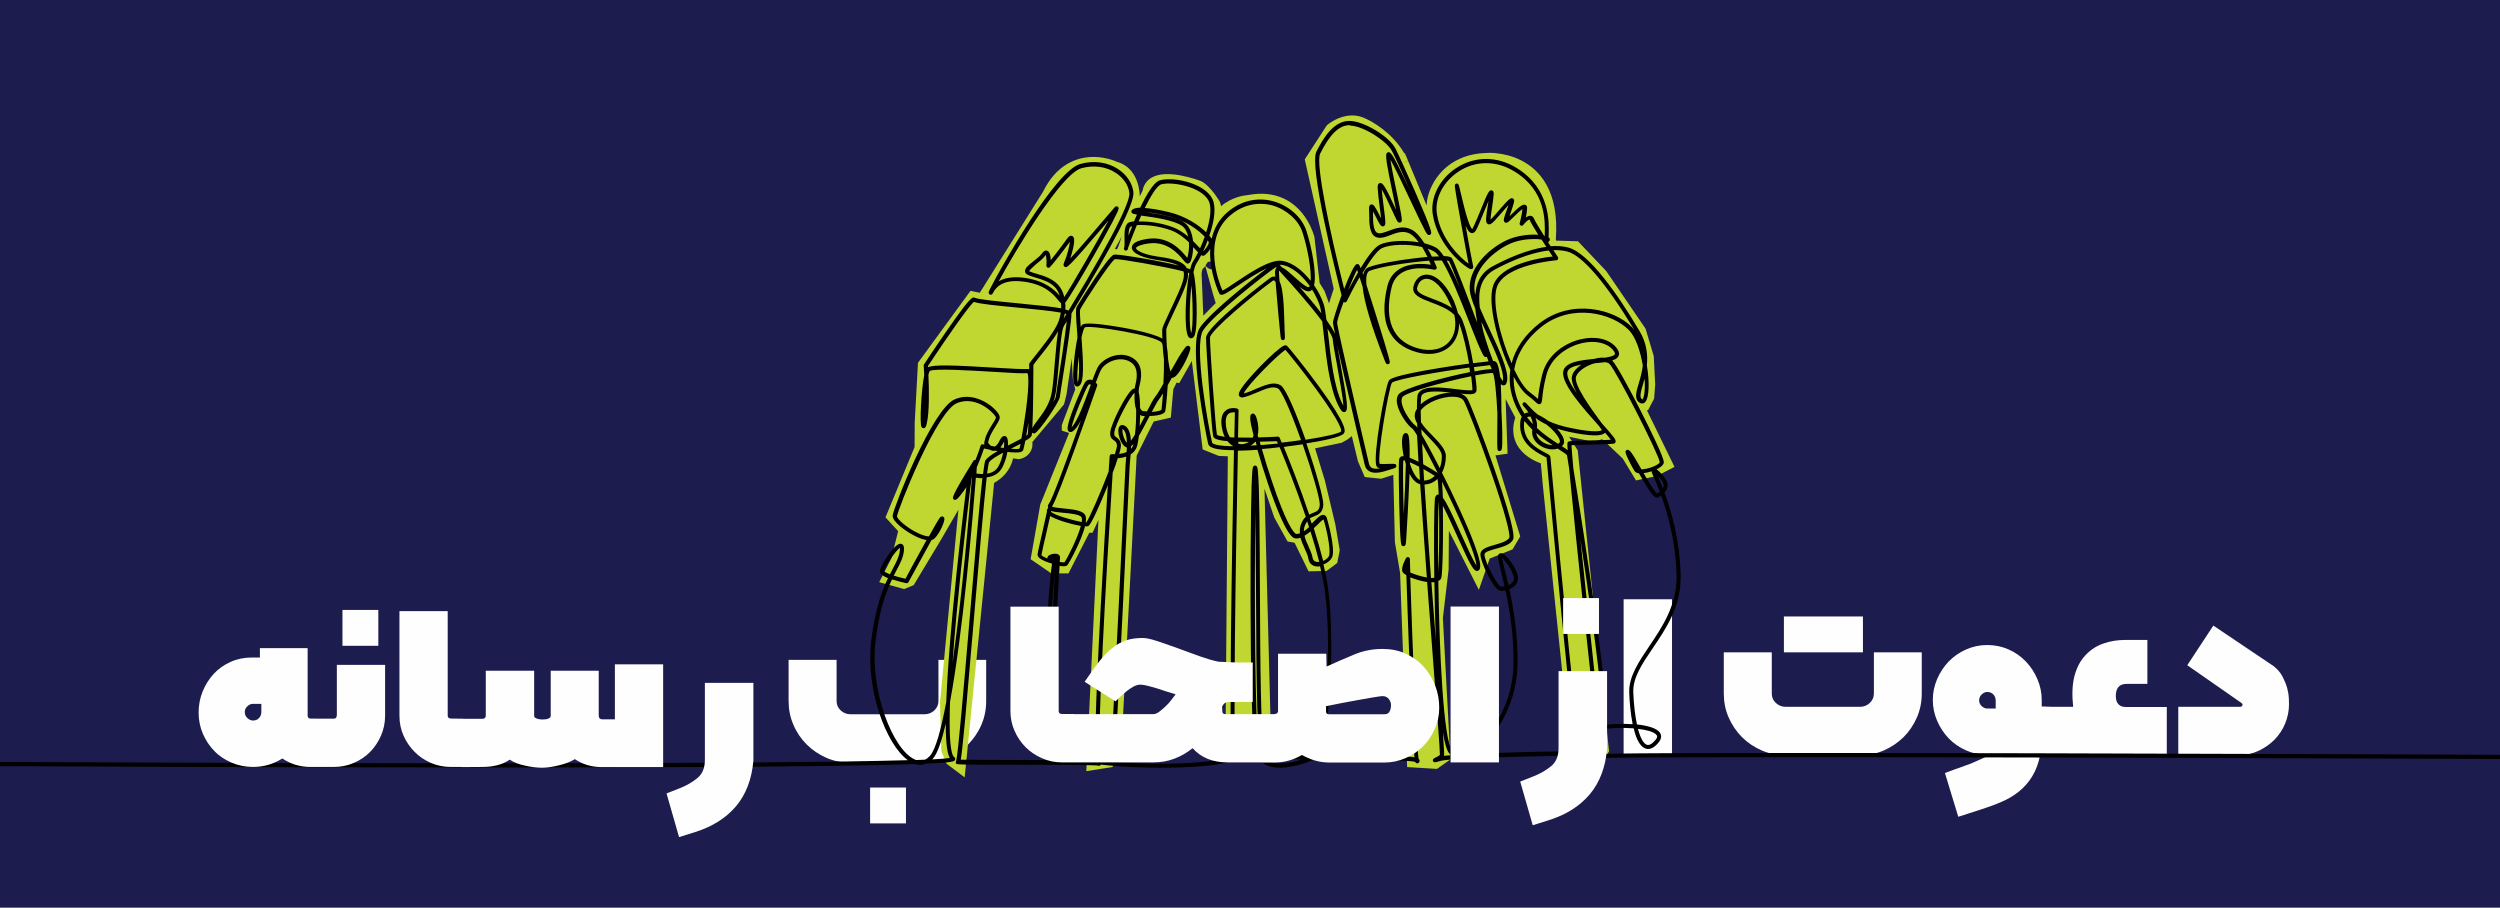 <svg xmlns:xodm="http://www.corel.com/coreldraw/odm/2003" xmlns="http://www.w3.org/2000/svg" xmlns:xlink="http://www.w3.org/1999/xlink" id="Layer_1" x="0px" y="0px" viewBox="0 0 1917 696" xml:space="preserve"><g id="Layer_x0020_1">	<g id="_1554746187504">		<g>			<polygon fill="#1D1C4E" points="0,-4.1 1920.3,-4.1 1920.3,696 0,696    "></polygon>		</g>		<g>			<path fill="#FEFEFE" d="M756.2,506v31.5c0,6.5-1.2,12.6-3.7,18.3c-2.4,5.7-5.9,10.7-10.2,15.1c-4.3,4.3-9.4,7.7-15.1,10.2    c-5.7,2.4-11.8,3.7-18.3,3.7h-56.9c-6.5,0-12.6-1.2-18.3-3.7c-5.7-2.5-10.8-5.9-15.1-10.2c-4.3-4.3-7.8-9.4-10.2-15.1    c-2.5-5.7-3.7-11.8-3.7-18.3V506h36.8v31.5c0,2.9,1,5.3,3.2,7.3c2.1,1.9,4.6,2.9,7.5,2.9h56.7c2.9,0,5.4-1,7.5-2.9    c2.1-2,3.2-4.4,3.2-7.3V506H756.2L756.2,506z M667.2,603.9h27.5v27.5h-27.5V603.9z"></path>		</g>		<g>			<path fill="#BFD730" d="M1210.4,574.6l-21-201.7l-2.1-22.5c0,0-28.6-6-18.6-30.7l-14.8-28.2l-3,2.9l-5.9-16l-4.1-7.1v0l6.8,23.2    l1.7,48l-11,1.5l20.3,66.4l-3.4,5.8l-18.2,7.3l-4.4,12.8l-24.7-48.6l-3.3-2.2l-0.4,50.8l-4.4,37.5l5.7,105.4l-5.7,4.1l-15.1-0.9    l-5.2-143.6l-4-23.6l-1.4-59.5l-16,5.1l-7.6-0.8l-3.6-8.2l-22.3-91.3l-8.3-12.9l-2.2-9.6l-4.3-11.9l-4.2-6.8l-4-35.9    c0,0-8.2-34.4-43.7-27.5c-0.3,0.1-33.1,0.4-28.4,44.7c-0.1-0.8,6.5,23.9,6.5,23.9l3,9.7l-18.1,18.6l-2.5,11.9L928,340l8,3.2    l11.8,0.5l-2,231.4l22.8,2.3l-6.1-234.3l3.3,0.9l17.1,50.1l8.5,15.4l5.5,1.1l10.3,21.1l7.8-0.2l4.7-3.5l1.2-6.3l-3.2-18.8    l-7.9-33.2l-9.4-30.7l26.1-5.5l3.1-1.7l1.9-1.5v-21l-6.6-48.9l-3.5-14.3l7.8-24.4l-22-98.3l14.9-23.1c0,0,11.3-9.4,22.5-3.7    c-1.9-0.7,19.5,7.3,29.2,28.9c-0.2-0.6,22.1,53.2,22.1,53.2l7.7,15.7l4.7,3.7l3.8,1l18.5,46.3l-1.6-28.4l-1-12.5    c0,0-31.9-18.9-27.7-50.4c0.1-0.4,4.8-30,39.8-30.8c-0.7,0,51.9-4.6,46.3,60.7l1.7,6.3l18.8,0.5l19.6,20.6l29.2,42.9l5.8,19.3    l1.1,20.6l-0.7,9.2l-2.1,4l-8.1-1l23.8,48.5l-7.3,3.8l-10.8,2.3l-8.4-13.7l-15.6-14.8l-3.7-3.1l-7.9,2.6l-32.4-6.8l7.9,11.9    l6.2,9.8l23.6,227.3l-2.8,5.4L1210.4,574.6L1210.4,574.6z M882.2,148.2l-9.4,18.5l-6.5,16l-2.8,8.2l-3,6.7l-5.9-0.4L827,236.5    v18.6l1.7,33.9l2.2,9.8l-10.6,28v3.2l9.5-13.3l1.9,2.1l-28,69.6l-6.6,37.4l11,7.5h7.4l16-31.2l2.3,0l16.4-35.9l-10.5,217.6    l9.7-1.5l4.1-5.9l12-228.8l15-30L892,315l1.6-18.3l4.9-10.2l2.4,0.3l9.2-16.2l6.9-15.9l-1.8-44.3c0,0-0.6-5,3.5-10.4    c-1-1.2,2.3-7.7,2.3-7.7l1.7,2.3l5.8-9l-2.9-4.4c0,0,7.8-19.7,3.7-24.7c0,0-6.5-9.9-10.6-11.7C918,144.4,883.6,131.8,882.2,148.2    L882.2,148.2z M805.1,150.3l-50.9,81.2l-7.4-1.6L710,280.3l-2.4,44l-0.1,19.6l-21.3,51.4l9.3,10.1l-6.2,24.8l-6.2,12.1l9.7,2.7    l3.4-1.4l19.3-32.1l17.8-30.8l6.7-9l3.3-5.7L727,538.5l1,36.2l2.9,6.9l3.7,2.8l21.8-218.3c0,0,15.2-5.2,14.7-20.9    c0.1-0.9,9.8,0.5,9.8,0.5s6.6-1.3,3.9-8.4l25.4-30.5l1.5-6.2l8.3-58.1l4.9-10.5l42.8-77.3c0,0,2.1-20.9-13.3-24.8    C854.3,130,822.6,114.4,805.1,150.3L805.1,150.3z"></path>			<path fill="#BFD730" d="M739.7,596.1l-13.9-10.5l-4-9.5l-1-37.8l14.1-147.4L721,414.8l-20.4,33.9l-7.3,3l-19.1-5.3l9.3-18.3    l5.2-20.8l-9.7-10.6l22.3-53.9l0.1-18.7l2.5-45.9l40.3-55.2l7.1,1.5l48.4-77.3c10.3-21,25.4-26.1,36.2-26.8    c10.1-0.6,18.2,2.6,20.6,3.7c13.3,3.7,17.2,16.9,17.5,26.4l2.1-4.2c0.8-4.5,3.3-8.1,7.3-10.3c12-6.6,34.8,1.8,37.8,3l0,0    c4.4,2,10.3,9.4,12.8,13.5l0,0c1.2,1.5,2,3.4,2.3,5.6c8.2-7,17.6-8.3,21-8.6c21.1-3.9,33.8,5.1,40.8,13.4    c7.3,8.8,9.7,18.5,9.8,18.9l0.1,0.7l3.9,34.5l3.8,6.2l3.4,9.4l3.6-11.2l-22.2-99.2l16.9-26.1l0.7-0.6c0.6-0.5,14.7-12,29.4-4.4    l0,0c4.1,1.9,19.6,9.9,29.3,26.4l0.4-0.1l2.5,5.7l-4.9,2.2l4.9-2c0.3,0.7,7.4,17.8,14.2,34.2c0.1-1.3,0.2-2.6,0.4-4l0.1-0.4    c2.3-12.9,14.5-35.1,45.7-35.8c1.7-0.2,4.2-0.2,8.1,0.3c4.4,0.5,11,1.8,17.7,5.1c14,6.9,30,23,27.1,61l0.2,0.8l16.8,0.5    l21.7,22.9l30.1,44.1l6.3,21l1.1,21.7l-0.8,10.9l-4.7,9l-0.9-0.1L1284,358l-13.5,7l-16,3.4l-10.2-16.8l-14.9-14.1l-0.9-0.7    l-6.1,2.1l-19.2-4l6.6,10.4l24,230.7l-6.3,12l-22.9-8.7l-21.4-205.6l-1.7-18.4c-5.3-1.9-14-6.2-18.4-14.5    c-3.2-6.1-3.6-13-1.2-20.6l-7.4-14.2l1.5,41.9l-9.3,1.3l19,62.1l-5.9,10l-17.5,7l-8.3,24l-23-45.3l-0.2,29.7l-4.4,37.3l5.8,108.3    l-10.3,7.3l-22.9-1.4l-5.4-148.8l-4-23.7l-1.2-51.6l-9.3,3l-12.6-1.3l-5.2-12l-4.7-19.4l-3.5,2.7l-4.3,2.4l-20.4,4.3l7.5,24.6    l8,33.6l3.4,19.9l-1.9,9.8l-8.2,6.1l-13.8,0.3l-10.7-21.9l-5.4-1l-10.2-18.4l-7.5-22.1l5.5,209.9l-35.5-3.6l1.9-231.1l-6.9-0.3    l-12.4-5l-8.3-67.8l-9.6,16.9l-2.1-0.3l-2.5,5.1l-1.9,21.7l-13.1,3l-13.1,26.2l-12,229.3l-6.7,9.5l-19.9,3.1l9.3-192.7l-4.5,9.9    l-2.5,0l-16,31.2h-13.1l-15.9-10.9l7.4-42l22.1-54.8l-5.6-1.8v-4.3l10.3-27.3l-1.9-8.5l-0.8-15.3l-4,27.7l-1.9,7.6L791.6,339    c0.4,3.1-0.4,5.5-1.3,7.1c-2.5,4.5-7.2,5.7-8.2,5.8l-1.1,0.2l-1.1-0.2c-1-0.2-2.1-0.3-3.1-0.4c-2,9.6-8.9,15.7-14.5,18.8    L739.7,596.1z M1091.1,576.4l7.2,0.4l1.1-0.8l-5.5-102.5l4.4-37.7l0.5-62l14.3,9.5l18.7,36.9l0.5-1.5l18.9-7.6l0.9-1.6    l-21.7-70.8l12.7-1.8l-1.4-41.5l-6.9-23.3v-0.9l11.7-3.1l4.4,7.6l2.8,7.5l2.1-2l20,38.1l-1.1,2.7c-2.1,5.2-2.2,9.4-0.4,12.8    c3.1,5.9,11.7,8.9,14.5,9.5l4.5,1l2.5,27.1l20.6,197.8l4.6,1.7l-23.1-222.5l-5.4-8.5l-7.8-11.8l6.5-9.6l30.7,6.4l9.6-3.2l6.6,5.6    l16.3,15.3l6.5,10.7l5.6-1.2l1.2-0.6l-26.2-53.4l14.8,1.8l0.5-6.5l-1-19.4l-5.3-17.7l-28.4-41.6l-17.4-18.4l-20.9-0.6l-3.2-11.9    l0.1-1.1c1.7-19.7-2.1-34.4-11.1-43.4c-11.6-11.7-28.2-10.5-28.4-10.5c2.8-0.2,5.8-2.8,5.6-6.5l-6.2,0.2l0.1,6.3    c-28.2,0.6-33.2,22.5-33.8,25.5c-3.5,27,24.4,43.9,24.7,44l2.8,1.7l1.2,15.9l1.6,28.3l-12,2.7l-17.3-43.4l-2-0.5l-6.8-5.4    l-8.5-17.3l-21.9-52.6c-0.1-0.1-0.1-0.3-0.2-0.4l0,0c-7.5-16.8-23-24.4-26.1-25.8c-0.2-0.1-0.5-0.2-0.7-0.3    c-6-2.8-12.5,1.2-14.6,2.6l-12.9,20l21.8,97.4l-7.7,24.3l25.2,103.4l1.9,4.4l2.7,0.3l22.7-7.3l1.6,67.4l4,23.6l0,0.4    L1091.1,576.4z M844.4,363.6l11.9,2.9l-10.1,209.3l1-1.5l12-228.3l16.9-33.8l10-2.3l1.3-14.9l7.3-15.3l2.7,0.3l7-12.3l6.2-14.3    l-1.8-42.8c-0.1-1.4-0.2-6.7,3.3-12.5c0.3-2.4,1.3-5.2,3.2-8.8l3.5-6.8l-0.4-0.6l1.2-3.1c2.9-7.4,5-16.2,4.4-18.8l-0.6-0.8    l-0.1-0.3c-2.1-3.2-5.8-7.7-7.3-8.6c-6.7-2.7-22.1-6.2-26.8-3.3c-0.5,0.3-0.8,0.6-0.9,1.7l-0.1,1.2l-9.9,19.4l-6.3,15.6l-2.9,8.5    l-4.8,10.7l-6.8-0.5l-24.4,34.8v16.5l1.7,33.2l2.5,11.1L833,311l6,6.5l-29.3,72.6l-5.8,32.8l6.1,4.1h1.7l16-31.1l2.1,0    L844.4,363.6z M952.2,569.5l10,1l-6.1-235.7l14.6,4.1l17.9,52.7l6.8,12.4l5.7,1.1l9.9,20.3l1.9,0l1.1-0.8l0.5-2.8l-3-17.5    l-7.8-32.8l-11.4-37l31.9-6.8l0.9-0.5v-17.4l-6.3-47.1l-8.1-12.7l-2.4-10.3l-4-11l-4.5-7.5l-4.1-36.8c-0.4-1.4-2.5-8-7.4-13.8    c-7-8.2-16.7-11.1-28.9-8.8c-0.4,0.1-0.8,0.1-1,0.1c-2.4,0.1-10.5,1.1-16.3,8c-5.4,6.4-7.5,16.2-6.2,29.2    c0.1,0.2,0.1,0.4,0.2,0.6c0.2,0.7,0.5,1.6,0.8,2.8c0.6,2.2,1.4,5.2,2.3,8.2c1.5,5.5,3,11,3.2,11.9l4,13.1l-19.4,20l-1.9,9.1    l8.7,70.8l3.6,1.4l16.8,0.7L952.2,569.5z M738,362.9l11.6,3.7l-8.7,91l9.6-96.1l3.8-1.3c1.1-0.4,10.8-4.2,10.5-14.8l0-0.5    l0.1-0.5c0.2-1.7,1.1-3.2,2.5-4.3c1.7-1.3,3.4-2,11.3-1l-1.1-3l26.8-32.2l1.1-4.5l8.4-58.8l5.5-11.7l42.1-76.1    c0.1-3.6-0.3-14.9-8.7-17l-0.6-0.2l-0.6-0.3c-0.1,0-6.9-3.3-15.4-2.7c-10.8,0.8-19.4,7.5-25.5,20l-0.3,0.6l-53.2,85l-7.7-1.6    l-33.3,45.6l-2.3,42l-0.1,20.7l-20.2,48.8l8.9,9.7l-7.2,28.7l-2.7,5.4l17.7-29.5l18-31.1l6.7-9L738,362.9z M921.4,209.7l0,0.3    l0,0.1l1.3,32l9.5-9.7l-1.9-6.3c-1.9-7.2-5-18.5-6.1-22.3l-1.2,2l-0.3-0.5C921.5,207.4,921.4,209.3,921.4,209.7z M924.4,203.5    c1.2,2.1,3.7,3.6,6.7,3l-1.2-6.1l-3.7,0.4L924.4,203.5z M854.8,191l1.8,0.1l1.1-2.5l2.5-7.3L854.8,191z M915.9,150.3    c0,0,0.1,0,0.1,0.1c0,0,0,0,0,0L915.9,150.3z M1068.2,128.1L1068.2,128.1L1068.2,128.1z M1045,96.8l-2.5,5.7    c3,1.1,6.6-0.5,7.8-3.6L1045,96.8z"></path>		</g>		<g>			<path fill="#FEFEFE" d="M1245,579V459.5h37.1V579H1245z M1473.6,500.2v31.5c0,6.5-1.2,12.6-3.7,18.4c-2.5,5.7-5.9,10.8-10.2,15.1    c-4.4,4.3-9.4,7.7-15.1,10.2c-5.7,2.5-11.8,3.7-18.4,3.7h-57c-6.5,0-12.7-1.2-18.4-3.7c-5.7-2.5-10.8-5.9-15.1-10.2    c-4.3-4.3-7.7-9.4-10.2-15.1c-2.5-5.7-3.7-11.8-3.7-18.4v-31.5h36.8v31.6c0,2.9,1,5.3,3.2,7.3c2.1,1.9,4.6,2.9,7.5,2.9h56.9    c2.9,0,5.4-1,7.5-2.9c2.1-2,3.2-4.4,3.2-7.3v-31.6L1473.6,500.2L1473.6,500.2z M1367.9,500.2v-27.5h60.6v27.5H1367.9z     M1574.3,542c2.3,0,3.9,1.7,4.9,5.1c1,3.4,1.4,7.8,1.4,13.3c0,5.7-0.4,10.2-1.2,13.5c-0.8,3.4-2.5,5.1-5.1,5.1h-9.9    c-1.3,6.4-3.3,11.8-6.1,16.3c-2.7,4.5-6.1,8.3-10,11.5c-4,3.2-8.4,5.9-13.4,8c-5,2.2-10.3,4.1-15.9,5.9c-0.4,0.2-1.6,0.5-3.4,1.1    c-1.8,0.6-3.7,1.2-5.6,1.8c-1.9,0.6-3.8,1.2-5.5,1.8c-1.7,0.5-2.6,0.8-2.9,0.9l-10.2-33.5c0.3-0.2,1.2-0.5,2.8-1.1    c1.6-0.6,3.3-1.2,5.1-1.9c1.8-0.6,3.6-1.2,5.2-1.8c1.7-0.6,2.7-1,2.9-1.1c0.7-0.2,1.9-0.6,3.6-1.3c1.7-0.7,3.4-1.5,5.3-2.3    c1.9-0.8,3.6-1.6,5.3-2.4c1.7-0.8,2.8-1.5,3.4-2.1h-1.3c-5.8,0-11.2-1.2-16.3-3.5c-5.1-2.3-9.6-5.4-13.2-9.2    c-3.7-3.9-6.6-8.3-8.8-13.4c-2.2-5.1-3.3-10.4-3.3-15.9c0-5.7,1.1-11,3.3-16.1c2.2-5.1,5.1-9.5,8.8-13.4    c3.7-3.8,8.1-6.9,13.2-9.2c5.1-2.3,10.6-3.5,16.3-3.5c5.9,0,11.4,1.1,16.5,3.4c5.1,2.2,9.4,5.3,13.2,9.2c3.8,4,6.7,8.4,8.9,13.6    c2.2,5.1,3.3,10.4,3.3,16.1v4.8L1574.3,542L1574.3,542z M1517.6,537.1c0,1.6,0.6,3,1.9,4.3c1.3,1.2,2.7,1.9,4.3,1.9h6.5v-6.1    c0-1.9-0.6-3.4-1.8-4.7c-1.2-1.2-2.7-1.9-4.6-1.9c-1.6,0-3,0.6-4.3,1.9C1518.3,533.6,1517.6,535.2,1517.6,537.1z M1574.5,542    h15.2c-1-9.1-0.7-16.9,0.9-23.3c1.7-6.5,4.4-11.8,8.2-15.9c3.8-4.2,8.3-7.3,13.7-9.2c5.3-2,11.2-2.9,17.4-2.9h16.7v33.7h-15.9    c-5.5,0-8.3,3.1-8.3,9.3c0,2.9,0.7,5,2.1,6.4c1.4,1.4,3.1,2,5.3,2h31.7v37h-87.1c-2.6,0-4.3-1.7-5.1-5.1    c-0.8-3.4-1.2-7.9-1.2-13.6c0-5.5,0.5-10,1.4-13.4C1570.6,543.5,1572.2,541.8,1574.5,542L1574.5,542z M1743.3,510.7    c3,2.3,5.3,5,6.9,8c1.6,3.1,2.8,6,3.6,8.9c0.8,2.9,1.2,5.5,1.3,7.8c0.1,2.3,0.1,4,0.1,4.8c0,4.9-1,9.8-2.9,14.5    s-4.7,8.8-8.1,12.4c-3.5,3.5-7.6,6.4-12.3,8.6c-4.7,2.2-9.7,3.3-15.1,3.3h-46.5V542h47.8c0.7-0.2,1.2-0.5,1.4-1.2    c0.2-0.6,0-1.3-0.8-1.8l-41.5-28.9l20-30.4L1743.3,510.7L1743.3,510.7z"></path>		</g>		<g>			<path d="M890.2,588.7c-6.9,0-14.1-0.2-21.4-0.5c-6.1-0.3-15.2-0.8-24.6-1.9c-0.2,0.4-0.6,0.7-1.2,0.9c-0.5,0.1-1,0-1.4-0.2    c-5.8-0.5-40.4-0.6-66.1-0.6c-11,0-21.3,0-28.8-0.1c-13.6-0.1-13.6-0.1-13.8-1.6c-0.1-0.4,0.1-0.8,0.3-1.1    c1.4-4.7,6.1-59.5,10.2-107.9c4.4-52.2,7.7-90.1,9.9-109c-1.8,0-3.5-0.2-5-0.4c-2.5,31.8-9.8,118-19.8,171.8    c-0.1,2.1-0.1,4.1-0.2,6.1c-0.8,31.3,2.3,35.6,3.2,36.2c0.9,0.5,1.1,1.4,0.9,2c-0.4,1.4-0.6,2.3-22.5,3.2    c-2.5,1.1-5.3,1.2-8.1,0.3c-16.9,0.6-41.5,1.1-73,1.5c-54.8,0.7-131.9,1-228.9,1.1c-77.6,0-208.4-0.1-391.4-1c-5.3,0-8.3,0-8.7,0    c-0.9,0-1.6-0.7-1.6-1.6s0.7-1.6,1.6-1.6c0.4,0,3.4,0,8.7,0c284.4,1.4,587.7,1.6,687.6-1.4c-16.8-12.2-32.6-54.7-28-91.9    c3-24.1,8.2-38.2,12.8-47.7c-3.5-1.4-6.1-3.1-6.2-5c-0.3-3.6,9.1-17.9,13.7-20.7c1.6-1,2.8-0.7,3.4-0.3c1.6,1,1.5,3.4,1.3,5.3    c-0.6,5.1-2.8,9.4-5.7,14.8c-0.7,1.3-1.4,2.6-2.1,4c2.7,0.8,5.8,1.7,9,2.4c2.1-4,9.7-18,16.2-29.7c-2.6-0.4-5.6-1.5-8.1-2.7    c-7.7-3.7-18.5-11.6-17.9-16.2c0.7-6,30.2-81.2,47.4-88.9c11.6-5.2,22.4,1,26.5,3.9c4.3,3,8.5,7.5,8.2,10.1    c-0.1,1.7-1.4,3.7-3.1,6.4c-2.3,3.7-5.2,8.2-5.8,12.9c0.5,0.7,1.3,1.6,2.2,2.3c1,0.2,2,0.4,2.9,0.5c1.4-0.6,2.7-2.5,3.5-4.2    c1.3-2.7,2.5-3.9,3.8-3.9c0.8,0,1.6,0.4,2.1,1.3c0.6,1.1,0.8,3.3,0.7,6c0.8-0.4,1.7-0.9,2.6-1.3c2.4-1.2,5.3-2.7,7.7-4    c1-5.5,2.3-13.2,3.4-21.1c3.1-23.4,1.7-28.2,1.2-29.1c-3,0.4-12-0.1-26.1-1c-17.1-1-45.8-2.8-48.8-0.6c-0.3,0.5-0.7,1.5-1,2.9    c0.5,10.4,0.9,29.3-1.4,37.9c-0.4,1.6-0.9,2.9-2.1,3c-0.7,0.1-1.4-0.3-1.8-0.9c-1.5-2.6-0.2-28.3,2.1-39.8    c-0.2-4.3-0.4-7.2-0.4-7.3c0-0.3,0.1-0.7,0.3-1c0.1-0.1,8.6-13.1,17.4-25.7c18.4-26.6,19.8-26,21.4-25.3    c3.2,1.4,18.1,2.8,32.6,4.2c17.4,1.7,27.7,2.8,33.7,3.9c0.1-1.3,0-2.7-0.1-4c-0.8-0.5-1.6-1.5-2.4-2.5    c-3.4-4.1-9.6-11.6-25.7-13.9c-12.1-1.7-20.2,1.1-24,8.5c-0.4,0.7-0.8,1.6-1.9,1.5c-0.6,0-1.2-0.5-1.4-1.1c-0.3-0.7-0.3-1,1.8-5    c7.4-14.4,48.9-88.8,68.4-94.2c10.4-2.9,21-1.4,29.2,4.1c6.5,4.4,10.7,10.8,11.5,17.5c1,8.3-15,39.6-47.5,93    c0.2,4.3-3.6,30-7.9,57.2c-0.5,3.5-0.9,6-1,6.8c-0.6,4.4-15.9,26.6-19.2,27.9c-0.7,0.3-1.4,0.2-1.9-0.3c-0.1-0.1-0.2-0.2-0.2-0.3    c-0.1,1.1-0.2,1.9-0.3,2.3c-0.4,1.2-1.8,2.4-4.9,4.1c-0.8,3.9-1.4,6.5-1.6,7c-0.6,1.4-2.2,2.7-12.1,1.5    c-0.9,4.7-2.5,9.8-4.7,13.2c-2.7,4.1-6.9,5.8-11.2,6.3c-2.4,21.2-6.3,67.5-9.9,109.4c-2.4,28.1-4.7,54.7-6.5,74.9    c-1.9,20-2.8,28.5-3.5,32.2c5.5,0.1,22.5,0.2,39,0.2c15.1,0,32.1,0.1,45.1,0.2c1.4,0,2.7,0,3.9,0c-0.8-0.2-1.5-0.5-2.3-0.7    c-8.7-2.1-15.5-5-17.5-8.9c-5-9.7-4.4-47.6-3.1-77.7c1-21.3,3.2-53,4.9-63.4c-2.7-0.8-5-1.7-5.7-2c-3.8-1.7-5.5-3.2-5.4-5    c0.1-1.5,1.6-8.2,3.9-18.1c1.2-5.4,2.7-12,3.3-14.8c-0.2-0.7,0-1.3,0.1-1.6c0.3-0.7,0.6-1,0.9-1.2c0-0.1-0.1-0.2-0.1-0.3    c-0.3-0.7-0.4-1.8,0.7-3.2c2.5-3.2,13.8-33.9,24.4-63.6c-1.7,3.2-3.4,5.9-5.2,7.5c-1.7,1.5-3,1.8-4.1,0.9    c-1-0.9-2.5-2.2,4.2-19.2c3.1-7.9,7.1-16.7,8.3-18.5c1.1-1.5,2.4-1.9,3.3-2c0.8-0.1,1.6,0.1,2.3,0.4c2-5.3,3.6-9.4,5-11.3    c4.8-6.4,17.2-11.6,26.6-5.3c8.3,5.6,5.6,16.8,4.5,21c-0.1,0.4-0.2,0.9-0.3,1.1c0,0.1,0,0.4-0.1,0.7c-0.1,1-0.1,1.9-0.2,2.8    c0.7,2.7,1.1,7.2,1.1,12.3c0.3,0.7,0.6,1.3,1,1.6c0.5,0.6,1.1,0.9,1.8,0.9c0.9,0.1,1.7,0.1,2.5,0.1c2.9-5.6,5.1-9.9,6.6-11.6    c1.3-1.6,3.5-5.2,6-9.7c0.3-6.3,0.5-13,0.4-18.7c-0.5-3.5-0.8-7.2-1-10.6c-0.2-1-0.5-1.7-0.9-2.2c-4-5.3-54.2-13.6-58.8-11.6    c-0.8,0.9-1.7,3.9-2.5,7.8c1.5,20.5,2,34-1.6,36.9c-1.1,0.9-2,0.7-2.5,0.5c-1.5-0.6-1.9-2.5-2.1-4c-0.8-5.7,0.8-22.2,3.1-33.3    c-0.1-1.1-0.2-2.2-0.2-3.3c-1-13.4-1.3-18.6-0.4-20.3c0.9-1.6,23.8-38.8,28.5-40c3.2-0.8,29.5,4.1,30.6,4.3    c8.7,1.6,14.8,2.9,19.1,4c-3.1-1.7-8.3-3-16.8-4.3c-9.2-1.4-19.1-4.6-19.1-9.5c0-3.3,4.1-5.5,12.3-6.7c16.1-2.3,25.6,9,29.6,13.9    c0.2,0.2,0.4,0.5,0.6,0.7c0.7-2.1,1.6-6.8,1.3-11.9c-3.7-3.5-8.3-7.2-13.5-9.1c-9.7-3.6-20-4.5-26.5-4.1    c-3.1,7.5-5.5,14.1-6.5,16.9c-0.1,0.6-0.2,1.1-0.4,1.6c-0.6,1.2-1.6,1.1-1.8,1c-0.7-0.1-1.2-0.8-1.2-1.5c0-0.2,0.1-0.7,0.4-1.6    c0.2-1.2,0.1-3.2,0.1-4.9c-0.1-6-0.3-12.7,4.3-13.9c0.8-0.2,1.9-0.4,3-0.5c0.7-1.6,1.3-3.1,2-4.7c0.1-0.2,0.2-0.4,0.2-0.5    c-3.2-0.5-3.9-0.9-4.2-1.8c-0.2-0.6,0-1.3,0.4-1.7c1.1-1.1,3.2-1.7,6.3-1.8c9.3-19.6,14-20.7,15.6-21.1    c11.4-2.8,36.8,3.1,40.6,16.7c1.9,6.8,0,16.7-3.2,25.8c0.7,0.9,1.3,1.7,1.8,2.4c1.7-7.4,5.3-14.5,12.2-20.4    c10.4-8.8,22.9-11.7,35.3-8.2c11.9,3.4,21.7,12.2,25.1,22.5c4.2,13,8.1,33.1,5.9,41.8c3.4,4.9,5.9,10,7.3,14.3    c0.9,2.7,1.6,7,2.2,12.3c2.9,4.1,5.3,7.8,6.6,10.7c-1-4.7-1.6-7.9-1.6-8.6c0-1.7,3-11.2,6.6-21c-5.4-21.3-24.8-99.2-19.3-110.1    c5.2-10.4,13.5-24.2,26.1-23.6c11.1,0.6,29.9,12.1,34.6,21.3c2.1,4.1,9,19.2,15.6,34.3c12.5,28.7,12,30,11.6,30.9    c-0.2,0.6-0.9,1-1.5,1c-1.6,0-1.8,0-14-25.9c-5-10.5-11.9-25.3-15.6-31.9c0.8,6,3.1,17.1,4.8,25.1c1.2,5.6,2.2,10.8,3,14.8    c1.2,6.4,1.3,7.8-0.3,8.3c-1,0.3-1.8-0.1-2.5-1.4c-1-1.8-2.4-5-4.1-8.6c-2.2-4.7-5.4-11.7-7.6-15.4c0.3,3.8,0.9,8.8,1.5,13.2    c1.6,12,1.6,13.8,0.4,14.8c-0.5,0.4-1.1,0.5-1.7,0.3c-1.1-0.4-2-1.8-4.7-7.2c-0.6-1.2-1.4-2.8-2.2-4.1c0,0.6,0,1.1,0,1.7    c0,6.3,0.1,14.2,4.1,14.9c2.1,0.4,4.9-0.7,7.9-1.8c5-1.9,11.2-4.2,17.5-1c3.6,1.8,7,5.9,9.9,10.5c3.1,0.8,6.1,1.9,8.6,3.2    c2,1,4.1,3.4,6.2,6.6c5.3,0.2,6,1.3,6.3,1.7c1.7,2.4,12.5,30.6,19.2,49c0,0.1,0.1,0.2,0.1,0.4c0-0.2,0-0.4-0.1-0.6    c-0.1-1.7-0.4-3.6-0.7-5.6c-0.2-1.5-0.4-3-0.6-4.6c-2.3-5.6-3.9-10.5-4.2-14.2c-1.2-16.3,13.6-31.1,27.8-38    c7.9-3.8,17.7-4.9,24.7-4.4c-3.2-5.2-6-9.8-6.6-11.5c0-0.1-0.1-0.2-0.1-0.2c-0.8,0.1-3.1,2-4.8,4.2c-0.5,0.6-1.3,0.8-1.9,0.4    c-0.7-0.3-1-1.1-0.8-1.8c0-0.1,1.7-6.3,2.1-10.8c-1.9,1.3-5.2,4.5-6.9,6.2c-2.4,2.3-3.6,3.5-4.5,4c-1.2,0.6-2,0.1-2.2-0.1    c-1.3-1.1-0.8-2.7,1.4-8.9c0.5-1.4,1-2.9,1.5-4.3c-1.7,1.8-3.7,4.2-5.3,6c-4.1,4.8-6.7,7.7-8.2,8.5c-1.3,0.7-2.2,0.2-2.5,0    c-1.8-1.3-1.3-4.6-0.1-12.6c0.3-1.6,0.5-3.4,0.8-5.1c-1.1,2.5-2.3,5.5-3.3,8c-2.3,5.6-4.6,11.4-6.3,14.5    c-1.1,2.1-2.5,2.3-3.4,2.2c-1.6-0.2-3.1-2.1-4.6-5.6c2.6,14.8,5.4,29.6,5.8,31c0.2,0.6,0.1,1.3-0.4,1.8c-0.4,0.4-1,0.7-2,0.3    c-3.5-1.2-24.8-17.2-28.6-42c-1.9-12.7,5.2-26.9,17.8-35.2c14.1-9.4,31.4-9.5,46.4-0.3c25.9,15.8,25,41.5,24.7,51.2    c0,0.7,0,1.5-0.1,2.1c0.4,0.3,0.7,0.5,0.8,0.8c0.4,0.8,0.3,2-0.9,2.7c-0.1,0.1-0.2,0.1-0.3,0.1c0.7,1.1,1.4,2.1,2,3.2    c4.7-0.4,9.3-0.1,13.5,1c16.2,4.3,38.7,37.1,54.6,63.9c5.7,9.5,6.5,18.6,5.7,26.4c2.1,12.5,1.8,24.5-1.1,28    c-1.2,1.5-3,1.7-4.6,0.6c-4.1-2.7-2.5-8.1-0.5-14.8c1.2-4,2.5-8.6,3.1-13.6c-1.8-10.6-5.3-21.7-10.7-27.2    c-12.5-12.8-43.6-21.1-67.2-2.4c-11.7,9.3-18.7,20.7-20.7,32.7c4,8.3,8.2,14.7,12,17.4c2.9,2.1,4.8,3.9,6.1,5c0,0,0,0,0.1,0.1    c0-0.2,0-0.4,0.1-0.7c0.3-3.1,0.9-8.9,3.2-18.1c4-15.9,18.5-24.5,29.7-27c11.2-2.6,21.5-0.2,26.9,6.2c2.1,2.5,2.7,4.6,2,6.5    c-0.7,1.7-2.5,2.9-5.1,3.6c0.1,0,0.1,0.1,0.2,0.1c3.1,3,13.9,23,22.1,39.2c6.7,13.2,17.9,35.8,17.4,39c-0.3,2.1-2.8,3.9-5.6,5.2    c2.9,1.8,7.5,7.4,8.3,10.3c0.8,2.9-0.4,5.5-2.2,7.5c5.3,14.2,11.7,36.3,12.4,62.9c0.7,23.9-11.1,41.3-21.5,56.6    c-8.2,12.1-15.3,22.6-14.8,33.9c0.4,9.5,1.4,17.8,2.8,24.4c8.2,0.9,15.6,2.9,17.8,6.6c0.9,1.5,1.4,3.9-1.1,7.1    c-3.5,4.3-6.9,5.9-10.1,4.8c-4.4-1.5-7.3-7.8-9.1-15.5c-8-0.6-16.7-0.3-21.3,0.4c-0.4,2.2-1.1,2.6-1.5,3    c-0.6,0.5-1.4,0.6-2.2,0.3c0.6,5.4,1.1,10.5,1.6,15c0,0.3,0,0.6-0.2,0.9c8.9-0.3,32.9-0.6,99.1-0.7c55.2-0.1,132,0,228.5,0.2    c166.6,0.4,339.3,1.1,363.7,1.2c0.9,0,1.6,0.7,1.6,1.6c0,0.9-0.7,1.6-1.6,1.6c0,0,0,0,0,0c-65.9-0.3-677.4-2.6-695.1-0.6    l-0.6,0.5l0,0c-0.7,0.5-1.5,0.7-2.2-0.2c-0.7-0.9-0.3-1.6,0.3-2.2l0,0l0.5-0.4c0,0,0.1-0.1,0.1-0.1l2.7-2.2    c-0.8-7.5-6.9-62.9-12.7-117.6c-3.6-34.4-6.5-61.9-8.4-81.6c-0.7-7.1-1.3-13.3-1.8-18.4c-1-6.5-1.5-9.5-1.6-10    c-0.3-0.9-4-3.2-7.2-5.2c0,0,0,0,0,0c-4.2,1.4-9.2,0.2-12.8-1.9c-5-3-7.5-7.8-6.6-12.6c-2.1-2.1-4.2-4.3-6.1-6.7    c-0.1,0.5-0.2,1.1-0.3,1.8c-1,13.5,10.2,19.4,16.2,22.5c2.7,1.4,3.9,2,4,3.4l0.2,1.8c9.1,98.3,20.5,214.7,23.5,224.8    c0.3,0.2,0.4,0.4,0.5,0.8c0.3,0.8,0,1.6-0.8,2c-0.5,0.2-1.1,0.2-1.6,0c-0.1,0-0.1-0.1-0.2-0.1c-8.3-0.8-96.6,1.2-105.6,3.6    c-1.5,0.4-2.6,0.7-3.2,0.9c-0.9,0.2-2.3,0.6-2.8-0.8c-0.5-1.4,0.8-2,1.6-2.4c2.5-1.2,3.4-1.9,3.7-2.3c0.1-3.5-2.3-34.2-5-69.5    c-1.7-21.9-3.3-43.1-4.8-63c-4.1-0.6-9-2-12.9-3.6c1.8,56.1,4.7,129.5,6.4,139.3c0.1,0.1,0.3,0.3,0.4,0.4    c0.4,0.6,0.4,1.3,0.1,1.9c-0.4,0.9-1.2,1.1-1.9,1c-0.5-0.1-0.9-0.2-1.2-1.1c-4.6-1.3-27.6-1.3-48-1.3c-11.4,0-21.6,0-30.4-0.1    c-6.6,2.7-24.6,9.2-36,3.8c-4.5-2.1-7.3-5.8-8.5-11c-2.3-9.7-3.3-65.7-3.4-114.9c-0.1-25.5,0.1-51,0.4-70    c0.5-32.1,1.2-32.7,2-33.3c0.4-0.4,1.1-0.5,1.7-0.3c1,0.4,1.2,1.4,1.5,3.9c1.3,12.4,1.4,50.4,1.6,90.7    c0.2,50.8,0.5,120.4,3.8,125.1c1.9,2,18.3,2.7,36.5,2.9c0.6-0.3,1.2-0.5,1.7-0.8c6.8-3.3,14-77,7.9-124.8    c-0.8-6-2.1-12.8-3.8-19.8c-0.6,0.1-1.2,0.1-1.8,0.1c-3.8,0-6.5-2.2-7.1-5.8c-0.4-2.6-1.7-5.3-3-8.2c-1.1-2.5-2.3-5.2-3.1-8    c-1.2,0.4-2.4,0.6-3.6,0.5c-1.8-0.1-7.3-0.6-21.4-42.2c-2.9-8.5-5.7-17.7-8-25.8c-5.2,0.4-10.3,0.6-15,0.7    c-1.8,90.3-3.8,224-1.6,232.7c0.6,2.3-1.1,4.3-5,5.8C934.5,586.9,913.9,588.7,890.2,588.7z M849.7,583.8c6,0.6,12.4,1,19.2,1.3    c31.7,1.5,62.3-0.4,72.7-4.4c2.5-0.9,3.1-1.8,3.1-2c-2.6-10.1,0.1-165.9,1.5-233.5c-5.6,0-10.4-0.3-13.8-1.1    c-2.3-0.5-5.4-1.4-6-3.8c-2.1-8.9-15-75.1-6.6-88.6c4.6-7.4,21.7-22,31.4-30c0.2-0.1,12.1-9.9,20.2-15.9    c-7.3,3.3-15.8,9-22.1,13.2c-8.4,5.6-11.3,7.4-13.1,7c-0.6-0.1-1-0.5-1.3-1c-0.1-0.2-7.9-16.6-6.9-34c-1.5,2.3-3.5,4.3-4.6,4.9    c-0.8,0.4-1.5,0.3-2.3-0.3c-1.4,2.7-2.6,4.9-3.7,6.5c-0.9,1.3-1.6,3.7-2.3,6.7c2.4,7.6,3.8,41.6,0.9,48.4    c-0.6,1.3-1.4,2.1-2.4,2.2c-0.6,0.1-1.6-0.1-2.5-1.4c-3.2-5.4-2.2-33.1,0.8-48.5c-0.2-0.1-0.6-0.3-1-0.4c0.1,1.2,0.1,2.4-0.1,3.8    c-0.7,5.4-6.4,17.4-10.9,26.9c-2.6,5.4-5.5,11.6-5.6,12.8c-0.1,2.3,0.1,7.3,0.4,12.8c0.5,2.7,0.8,6.2,1,10.1    c0.5,3.9,1.1,7.3,1.9,9.3c4-7.2,8-14.2,10.8-17.8c0.6-0.8,2.1-2.7,3.6-1.5c0.8,0.6,1.7,1.2-1.6,8.6c-1.8,4.1-4.1,8.2-6.1,11    c-0.9,1.3-3.3,4.7-5.8,4.7c0,0,0,0,0,0c-1.1,2-2.1,3.9-3.1,5.6c-0.6,10.3-1.6,19.1-1.9,20c-0.8,2.5-6.8,3.5-12,3.6    c-3.3,6.3-5.9,11.4-8.2,15.2c-0.4,3.1-0.8,5.8-1.3,7.6c-0.9,3.1-2.7,5.2-5,6.6c-0.1,1.8-0.3,3.7-0.5,5.5    c-0.1,1.5-0.3,2.9-0.3,3.7c-0.1,2.1-10.1,215.9-11.5,221.9C854.3,581.4,852.6,582.8,849.7,583.8z M962.6,392.4    c-0.8,57.1-0.4,168.1,2.9,182.2c1,4.2,3.2,7.1,6.8,8.9c7,3.4,17.7,1.5,26-1.1c-17.8-0.4-28.5-1.4-30.7-3.8    c-3.7-4.1-4.2-50.8-4.5-127.1C962.9,429.9,962.8,409,962.6,392.4z M734.2,582.9c-0.1,0-0.2,0.1-0.3,0.1    C734,582.9,734.1,582.9,734.2,582.9z M684,444.3c-4.6,9.5-9.7,23-12.6,47.1c-4.6,37.6,12.9,83.1,29.9,90.9    c0.4,0.2,0.8,0.4,1.2,0.5c2.4-0.1,4.7-0.2,6.8-0.3c1.3-0.6,2.6-1.6,3.8-2.9c4.4-4.9,8.6-20.5,12.5-41.4    c0.6-16.2,2.1-38.4,4.9-68.8c3.7-39.2,8.3-78.1,10.5-95.9c-1.4,2.1-2.8,4.2-4.4,6.1c-2.3,2.8-3.7,4.5-5.2,3.4    c-1.4-1-2.3-1.6,15-29.6c0.3-0.5,1-0.8,1.6-0.7c2.5-6.2,3.9-10.8,3.9-10.9c0.2-0.8,1-1.3,1.8-1.1c0.4,0.1,0.8,0.2,1.2,0.3    c0,0,0,0,0,0c-0.2-0.3-0.2-0.6-0.2-1c0.5-5.6,3.9-10.9,6.3-14.8c1.3-2,2.6-4.1,2.7-5c-0.1-1-3.7-5.6-9.7-9.1    c-5-2.8-12.6-5.4-20.6-1.8c-6.5,2.9-16.6,18.5-28.4,43.9c-9.7,20.9-16.9,40.3-17.2,42.6c-0.2,1.9,7.2,8.8,16.1,13    c3.9,1.8,6.6,2.5,8.4,2.5c0,0,0,0,0,0c3.9-7.1,7.2-12.8,8.1-14c0.3-0.4,1.1-1.5,2.3-1.3c0.6,0.1,1.1,0.6,1.4,1.2    c0.7,2.3-3.3,11.4-7.4,15.6c-0.7,0.7-1.5,1.1-2.4,1.3c-6.1,11-13.8,25.1-17.7,32.3c-0.3,0.6-1,0.9-1.7,0.8    C691.8,446.4,687.7,445.5,684,444.3z M725.2,554.9c-3.1,13.3-6.4,23-9.8,26.8c-0.2,0.2-0.4,0.4-0.6,0.6c6.5-0.3,11-0.7,13.5-1.1    C726.8,578.6,725.2,572.3,725.2,554.9z M836.3,582.1c1.3,0.1,2.7,0.1,3.9,0c-0.7-8.7-0.6-34.7,3.8-116.2    c1.9-35.9,4.1-71.8,5.5-94c-0.3,0.7-0.6,1.4-0.8,2.1c-4.3,10.6-11.9,28.4-14.2,29.4c-0.5,0.2-1.3,0.3-2.5,0.2    c-2.9,11.4-12.3,28.5-13.6,29.8c-0.9,1-3.2,1-5.9,0.5c-4.2,64.7-5.5,131.4,1,139.2c2.4,2.9,5.9,5,9.8,6.4    C827,580.6,831.4,581.4,836.3,582.1z M853.2,362.5c-5.4,84.3-11.7,199.4-10,219.4c1.4-0.2,2.6-0.4,3.8-0.6    c3.6-0.9,4.6-1.9,4.6-2.3c1.2-5.6,11-212.5,11.4-221.4c0-0.9,0.2-2.2,0.3-3.9c0.1-1,0.2-2.3,0.3-3.6c-2.2,0.8-4.5,1.1-6.5,1.3    C856.1,354.9,854.7,358.7,853.2,362.5z M1040.4,579.5c26.4,0,38.8,0.2,44.3,1.2c-0.5-3.5-0.9-9.8-1.6-21.5    c-0.7-12.9-1.5-30.8-2.4-53.2c-1-25.2-1.8-50.5-2.3-65c-1.7-1-2.9-2-3.1-2.9c-0.9-3.5,2.3-9.1,2.9-10.2c0.4-0.6,1.1-0.9,1.7-0.7    c0.7,0.2,1.2,0.8,1.2,1.5c0.1,3.4,0.2,6.8,0.3,10.3c3.2,1.4,8.3,3.1,12.7,3.8c-2-26.6-3.7-50.9-5.1-71.5c-3.5-0.8-6.2-4.2-8.2-8    c0,0.9-0.1,1.8-0.1,2.7c-0.7,19.5-2,41.1-2.4,47.2c-0.3,4.4-0.5,5.1-1.5,5.5c-0.5,0.2-1.2,0.1-1.7-0.2c-0.7-0.6-1.5-1.2-2.2-32.5    c-0.2-10.5-0.6-31.2,0-34c0.2-0.9,0.8-1.7,1.7-2c0.5-0.2,1-0.2,1.7-0.2c-0.9-4.7-2.6-15.6,0.7-17.5c0.6-0.4,1.3-0.3,1.9,0    c0.9,0.6,2.2,1.3,2,18.7c2.1,0.8,4.5,1.9,6.8,3.1c-0.4-7.5-0.8-14.2-1.1-20.3c-1.7-2.8-2.9-4.6-3.4-5    c-3.7-2.3-10.5-11.8-11.9-19.1c-0.6-3.1-0.2-5.6,1.2-7.4c3.6-4.7,34.8-13,54.7-17c-0.2-1.1-0.3-2.3-0.5-3.5    c-22.2,3.1-56.4,8.9-59.4,11.7c-2.6,4.7-11.4,56.1-9.4,62.2c1.9,0.2,5,0.1,7.4,0c4.1-0.1,5.2-0.2,5.4,1.4    c0.2,1.5-1.3,1.9-2.6,2.3c-0.8,0.2-1.8,0.5-2.9,0.9c-4.7,1.5-11,3.5-15.2,1.1c-1.8-1-3.1-2.8-3.6-5.2c-0.9-4-14.4-61.5-21-91.3    c0.6,3.8,1.6,8.9,2.5,14.2c5.8,31.5,5.9,35.9,3.3,36.8c-1.9,0.6-3.2-1.4-5.1-5.2c-6.6-13.5-9.1-36.1-11.1-54.3    c-0.4-3.5-0.8-6.8-1.1-9.9c-9-12.3-23.8-28.9-33-38.9c0,0-0.1,0-0.1,0c-0.1,0.2-0.2,0.7-0.1,1.7c0.1,1.6,0.2,3.7,0.4,6.2    c2.8,5.9,3.4,18.3,3.8,33.4c0.1,3.1,0.1,5.8,0.3,7.9c0.1,2.6,0.2,3.9-1.4,4c-1.5,0.1-1.7-1.2-1.9-3.1c-0.1-1.1-0.3-2.7-0.5-4.6    c-0.4-3.7-0.9-8.9-1.4-14.6c-0.6-6.9-1.4-15.7-1.9-22.3c-0.3-0.5-0.7-0.9-1.1-1.1c-0.1-0.1-0.5-0.3-1.5,0.5    c-14.5,10.6-47.6,38-47.7,43.3c-0.1,7.5,4.2,68.6,5.3,74.4c0.6,0.7,2.8,1.2,6,1.6c-1.1-2.2-1.8-4.8-2.3-7.7    c-0.8-5.8,0.1-9.9,2.8-12.2c3.6-3.2,8.8-1.8,9-1.7c0.7,0.2,1.2,0.8,1.1,1.5c-0.1,6.5-0.3,13.4-0.4,20.7c3.5,0.1,7.3,0.1,11.2,0.1    c0.3-0.5,0.5-1.1,0.7-1.8c-1.5-5.8-2.4-10.2-2.5-12.2c-0.1-1.9-0.1-3.9,1.5-4.4c0.6-0.2,1.6-0.2,2.5,1.4    c1.2,2.2,3.1,9.3,1.7,15.2c0.1,0.5,0.3,1.1,0.4,1.6c5.1-0.1,10.3-0.3,14.9-0.6c0.6,0,1.3,0.3,1.5,0.9c0,0.1,0.6,1.4,1.6,3.7    c5.1-0.6,10-1.2,14.8-1.9c-9-25.5-15.4-38.4-17.6-39.6c-4-2.2-9.7,0.3-15.8,2.9c-3.6,1.5-7.3,3.1-10.9,3.9    c-2.1,0.4-2.9-0.7-3.2-1.2c-0.5-1.1-1.5-3.3,11.5-17.5c6.8-7.4,14.9-15.2,19.6-18.8c2.7-2.1,4.4-3,5.6-2    c1.5,1.2,13.8,16.4,24.6,31.2c22.7,31.1,20.1,34.5,19,36c-2.2,2.9-16.8,5.7-28.7,7.6c7.2,20.9,13.2,42.2,13,46.9    c-0.3,6.4-4,7.8-7.2,9.1c-1.1,0.4-2.1,0.8-3.1,1.4c0.5,1.4,0.9,2.7,1.4,4.1c0.4-0.4,0.8-0.8,1.1-1.1c3.6-3.6,6-6.1,8.3-5.5    c0.7,0.2,1.7,0.7,2.2,2.3c1.6,5.3,5.8,21.9,4.5,28.6c-0.6,3.2-3.6,5.7-7.1,7c1.7,7.2,3.1,14.1,3.8,20.2c2.6,20.4,2.9,50.5,1,78.5    c-1.1,15.2-3.6,40-8.6,47.6c8.9,0.1,18,0.1,25.8,0.1C1038.4,579.5,1039.4,579.5,1040.4,579.5z M1106.4,561.4    c1,14.3,1.1,17.4,0.9,18.2c1.5-0.2,3.4-0.4,5.6-0.5c-0.6-0.4-1.1-0.9-1.6-1.4C1109.4,575.6,1107.7,569.8,1106.4,561.4z     M1157.4,451.8c3.3,15.2,6.7,35.8,6.2,58.6c-0.8,33.1-20.3,59.6-35.3,67.8c10.1-0.5,21.9-0.9,33-1.3c12.8-0.4,25.4-0.6,34.7-0.7    c6.9,0,10.9,0,13.3,0.1c-0.8-3.8-2-12.1-4.2-30.9c-2-17.5-4.6-41.9-7.6-72.6c-4.6-46.6-9.2-95.5-11.5-120.5l-0.1-1.4    c-0.5-0.3-1.5-0.9-2.4-1.3c-6.2-3.2-19-9.9-17.8-25.5c0.1-2,0.6-3.4,1.2-4.5c-0.9-1.3-1.7-2.7-2.5-4.1    c-5.8-10.5-7.8-21.4-6.3-31.9c-9.7-20.6-17.5-50.6-13.3-64.1c5.3-17.1,36.4-21.8,45.8-22.8c-0.8-1.2-1.8-2.8-3-4.6    c-14.9,1.6-31.3,9.2-41.2,14.5c-12.5,6.7-12.8,18.9-11.7,29.3c2.2,5.4,5,11.4,7.8,17.3c7,15,14.2,30.5,13.2,38.4    c-0.3,2.6-1.3,4-3,3.9c-0.6,0-1.2-0.3-1.9-0.9c0.3,5.7,0.5,12.7,0.5,21c0.6,10.7,1.1,25.9,0.2,28.9c-0.4,1.5-1.7,1.4-1.9,1.3    c-1.6-0.2-1.6-0.2-1.5-14.4c0-4.3,0.1-9.3,0.1-14.6c-0.7-13.8-2-28.2-3.4-30.7c-1.4-0.3-6.4,0.4-13.6,1.7c0.8,5.6,1.1,9.8,1,11.5    c0,0.7-0.4,1.4-0.9,1.9c-1.6,1.4-5.1,1.3-11.3,0.6c2.4,0.8,4.2,2.2,5.3,4.1c2.6,4.7,12.7,31.1,20.8,54.3    c16.9,48.8,14.7,52.5,14,53.8c-2.2,3.8-7.8,5.3-13.1,6.8c-4,1.1-8.6,2.4-8.7,4.2c-0.2,5.6,9.9,23.7,12.3,24.7    c0.7,0.2,1.8,0.1,3.1-0.1c-1.1-4.7-2.1-8.8-2.9-12.2c-1.8-7.4-2.5-10-2.1-11.4c0.3-1.2,1.3-1.9,2.5-1.8    c3.9,0.4,12.3,12.5,12.8,18.5c0.2,2.6-0.8,5-2.9,6.8C1160,450.6,1158.7,451.3,1157.4,451.8z M1102.9,445.5    c0.8,53.8,3.9,122.6,10.7,130c2.8,3.1,7.2,2.4,10.3,1.2c14.5-5.4,35.8-32.2,36.6-66.4c0.5-22.3-2.8-42.6-6.1-57.6    c-1.8,0.3-3.4,0.4-4.5,0.1c-4.6-1.1-14.9-21.9-14.7-27.8c0.1-4.1,5.4-5.6,10.9-7.2c4.5-1.3,9.6-2.7,11.2-5.4    c0.9-2.1-2.3-16.8-14.4-51.6c-8.7-25-18.1-49.2-20.4-53.3c-1.1-2.1-4.1-3.2-8.2-3.3c-8.2-0.2-20,4-24.9,10.5    c0,2.6,0.1,5.7,0.2,9.1c2,3.2,5.3,6.7,8.6,10c5.4,5.6,10.5,10.8,10.5,15.9c0,4.7-1.1,9.2-3,12.8c2.5,4.9,4.8,9.7,6.9,14    c8.8,18.3,23.4,50.2,22.4,58.4c-0.2,1.7-0.9,2.7-2.1,2.9c-2.8,0.4-5.1-3.6-15.6-26.9c-3.3-7.3-7.7-17-10.9-23.1    c0.1,4,0.1,8.7,0.1,14.1c0.1,16.9-0.4,36.9-1.2,40.7C1105.2,443.6,1104.6,444.8,1102.9,445.5z M809,437.8    c-3,26.5-8.9,120-1.4,134.5c0.6,1.1,1.8,2.2,3.6,3.2c-0.1-0.1-0.1-0.1-0.2-0.2C802.2,564.6,806.6,477.1,809,437.8z M1256,558.9    c1.8,6.9,4.2,11.3,6.8,12.2c1.9,0.6,4.1-0.7,6.7-3.8c1.8-2.2,1.2-3.3,0.3-4.2C1267.5,560.9,1262.1,559.6,1256,558.9z     M1211.8,413.2c4.8,46.2,11,104.3,15.3,143.8c0.5-0.2,1-0.4,1.5-0.6c0.6-6.6-0.2-26.2-8-82.9    C1217.8,453.4,1214.7,432.2,1211.8,413.2z M1206.4,358.7c0.1,0.5,0.2,1,0.2,1.5c3.4,21.1,11.3,70.4,17.3,114.4    c7.1,52.2,8.4,72.8,7.8,81.2c4.7-0.7,12.5-1,20.2-0.5c-1.7-8.7-2.4-18.2-2.6-24c-0.5-12.3,7.2-23.7,15.3-35.7    c10.1-15,21.6-31.9,21-54.8c-0.7-25.4-6.7-46.8-11.8-60.8c-0.8,0.6-1.6,1-2.3,1.4c-2.7,1.3-5.7-2.8-14.8-18.5    c-1.5-0.2-2.7-0.7-3.4-1.8c-1-1.5-2.8-4.8-4.3-8c-3-6-3-7.1-1.9-7.9c1.4-1,2.7,0.6,3.5,1.5c1.7,2.1,4.5,6.9,7.7,12.6    c0.1,0.2,0.2,0.4,0.3,0.6c1,0,2.3-0.2,3.9-0.5c5.6-1.2,9.9-3.7,10.2-4.9c-0.4-5.6-33.7-70.9-38.6-75.5c-0.7-0.7-1.9-1.1-3.4-1.3    c-2.3,0.3-4.8,0.6-7.4,0.8c-0.1,0-0.2,0-0.4,0c-6.1,1.7-12.7,5.6-14.4,10.3c-2.1,6,12.1,25.3,18.1,33.5c0.6,0.9,1.2,1.6,1.7,2.3    c9.3,10.4,11.1,12.7,10.5,14.4c-0.2,0.7-0.8,1.1-1.5,1.2c-2.2,0.4-9.6,0.5-17.4,0.7c-5.6,0.1-12.3,0.3-14.9,0.5    C1205.1,343.7,1205.6,349.8,1206.4,358.7z M745,366.6c-1.5,11.5-7.1,57.2-11.4,103.1c-1.3,14.1-2.4,26.9-3.2,38.5    c7.4-51.5,12.9-115.8,14.9-142.1C745.2,366.2,745.1,366.4,745,366.6z M1097.6,446.4c1.2,15.6,2.3,30.8,3.4,44.6    c-0.6-15-0.9-30.4-1.1-44.6c-0.4,0-0.8,0.1-1.2,0.1C1098.3,446.4,1098,446.4,1097.6,446.4z M1151.8,428c0.3,1.8,1.1,5.2,2,8.7    c0.8,3.4,1.8,7.4,2.9,12c0.8-0.4,1.7-0.9,2.3-1.4c1.4-1.2,2-2.5,1.8-4.2C1160.4,438.4,1154.6,430.2,1151.8,428z M1097.3,443.2    c0.9,0,1.7,0,2.5-0.1c-0.4-29.4-0.1-53.6,0.4-59.8c0.1-1,0.3-3.7,2.4-4.1c0.2,0,0.4,0,0.6,0c-0.2-5.5-0.5-9.8-0.9-12    c-0.1,0.1-0.1,0.1-0.2,0.2c-2.7,2.5-6.1,4-9.8,4.1C1093.7,393.7,1095.5,418.9,1097.3,443.2z M677.9,437.9c0.3,0.6,2,1.5,4.5,2.5    c0.8-1.6,1.6-3.1,2.3-4.5c2.8-5.3,4.8-9.1,5.3-13.7c0.1-1.1,0.1-1.7,0.1-2.1C687,421.7,678.1,435.2,677.9,437.9z M1103.3,383.7    c-0.6,7.6-0.8,28.8-0.5,54.4C1103.6,427.9,1103.8,401.6,1103.3,383.7z M1078.2,437.1C1078.2,437.1,1078.2,437.1,1078.2,437.1    L1078.2,437.1z M1078.2,436.5c0,0.2,0,0.4,0,0.5C1078.2,436.9,1078.2,436.7,1078.2,436.5z M1106.4,381.7    c2.9,3.7,6.9,12.1,14,27.9c3.9,8.7,9.1,20.1,11.7,24c-0.3-6.6-8.6-27.3-21.9-55c-1.5-3.2-3-6.3-4.5-9.3    C1105.9,371.8,1106.2,375.7,1106.4,381.7z M812.6,430.9c1.6,0.3,2.9,0.4,3.6,0.3c2-2.6,10-18.3,12.6-27.9    c-7.1-1.2-18.7-4.6-23.5-7.6c-0.1,0.4-0.2,0.8-0.3,1.2c-0.7,3.1-1.6,7.2-2.6,11.4c-1.7,7.3-3.6,15.6-3.8,17.4    c0.5,0.7,2.3,1.7,4.6,2.6c-0.1-0.4-0.1-0.8,0.1-1.2c0.8-2.1,5-2.8,7-2.4c2,0.4,2.6,1.7,2.5,2.9l0,0.5    C812.8,429,812.7,430,812.6,430.9z M1000.3,410.8c0.6,2.7,1.8,5.4,3,8c1.3,2.9,2.7,6,3.2,8.9c0.4,2.1,1.7,3.2,4.1,3.2    c0.3,0,0.6,0,1,0c-1.9-7.6-4.2-15.5-6.7-23.4C1003.4,408.7,1001.8,409.9,1000.3,410.8z M1007.4,405.1c2.7,8.4,5.1,16.9,7.2,25    c2.4-1,4.4-2.8,4.7-4.6c1-5.4-2.2-20.3-4.4-27.1c0,0,0-0.1,0-0.1c-1.1,0.4-3.4,2.8-5.2,4.6    C1008.9,403.6,1008.1,404.3,1007.4,405.1z M967.6,344.3c2.2,7.7,4.9,16.4,7.8,25c10.5,31.4,16.7,40,18.6,40.1    c0.9,0.1,1.8-0.1,2.8-0.5c-0.3-2.6,0-5.3,1.3-8.1c0.9-2,2-3.4,3.2-4.5c-7.6-22.7-16-43.6-20.1-53.4    C976.7,343.5,972.1,344,967.6,344.3z M1002.4,399.8c-0.5,0.7-1,1.5-1.5,2.4c-0.8,1.7-1.1,3.5-1.1,5.2c1.3-0.9,2.7-2,4-3.2    C1003.3,402.7,1002.8,401.2,1002.4,399.8z M832.5,400.6c0.2,0,0.3,0,0.5,0c2.2-2.9,11-22.9,17.1-39c0.5-7.4,0.8-11.8,0.8-11.9    c0-0.4,0.2-0.8,0.6-1.1c0.3-0.3,0.8-0.4,1.2-0.4c0,0,0.9,0.1,2.2,0.1c1.1-3.6,1.7-6.1,1.6-7.1c-0.4-2.2-1.2-2.8-2.3-3.5    c-1.8-1.2-3.3-2.6-2.8-6.7c0.8-6.4,11.8-28.5,16.8-32.4c0.7-0.5,1.4-0.8,2-0.8c0-0.2,0-0.4,0-0.5c0-0.4,0.1-0.8,0.3-1.7    c0.9-3.6,3.3-13.3-3.2-17.7c-7.8-5.3-18.3-0.9-22.3,4.5c-1.2,1.6-2.9,5.9-4.8,11.1c0.4,0.3,0.7,0.6,0.8,0.7    c0.4,0.4,0.5,1,0.3,1.6c-3.1,8.8-30,86.5-34.6,92.5c0,0.1-0.1,0.1-0.1,0.1c1.2,0.7,5.8,1.2,9,1.5c7.3,0.7,14.9,1.4,16.7,5.4    C832.8,396.7,832.9,398.5,832.5,400.6z M833.3,400.6C833.3,400.6,833.3,400.6,833.3,400.6C833.3,400.6,833.3,400.6,833.3,400.6z     M805.9,392.4c2.2,2.5,16.4,6.6,23.6,7.9c0.2-1.5,0.2-2.8-0.1-3.5c-1.1-2.4-8.9-3.1-14.1-3.6c-4.3-0.4-7.3-0.7-9.3-1.4    C806,391.9,806,392.1,805.9,392.4z M984.4,342.7c4.1,10.1,12.2,30.1,19.5,51.9c1-0.5,2-0.9,2.9-1.3c3.1-1.2,5-2,5.2-6.3    c0.2-4.4-5.6-24.6-13.1-46.3c-5.3,0.8-9.8,1.3-11.8,1.6C986.3,342.5,985.4,342.6,984.4,342.7z M1076.1,353    c-0.5,3.6-0.2,24.5,0.3,41.4c0.8-14.3,1.3-28,1.6-38.6c-0.3-1-0.5-1.9-0.8-2.7C1076.8,353,1076.4,353,1076.1,353z M806.5,388.7    L806.5,388.7L806.5,388.7z M1260.3,362.8c3.7,6.4,8.4,14.2,10.3,15.5c0.7-0.4,1.4-0.8,2.1-1.4c-2-5.2-3.7-9.2-4.9-11.7    c-0.3-0.7-0.5-1.2-0.7-1.6c-0.3-0.7-0.6-1.5-0.6-2.2c-1.3,0.4-2.5,0.7-3.4,0.9C1262.2,362.5,1261.3,362.7,1260.3,362.8z     M1271.1,364.8c1,2.3,2.4,5.5,4,9.5c0.6-1,0.8-2.1,0.5-3.2C1275.1,369.4,1273,366.7,1271.1,364.8z M1091.5,359.7    c0.2,2.9,0.4,5.8,0.5,8.8c3-0.1,5.7-1.2,7.9-3.3c0.1-0.1,0.2-0.2,0.3-0.3C1098.1,363.5,1094.9,361.6,1091.5,359.7z M1081.1,355.5    c0.6,1.8,1.2,3.6,2,5.3c1.3,2.8,3.2,6.1,5.7,7.2c-0.2-3.5-0.4-6.9-0.6-10.1c-2.5-1.3-5-2.6-7.1-3.4    C1081.2,354.8,1081.2,355.1,1081.1,355.5z M748.7,363.1c1.5,0.2,3.3,0.4,5.1,0.4c0.7-5.9,1.3-9.4,1.7-10.2    c1.2-2.2,4.6-4.6,9.5-7.4c-0.6-0.1-1.1-0.2-1.7-0.3c-0.3,0.1-0.6,0.1-1,0.1c-1.3,0-2.4-0.3-3.4-0.9c-1.8-0.4-3.4-0.7-4.4-0.9    c-0.8,2.5-2.7,8-5.5,14.3C748.9,359.6,748.8,361.2,748.7,363.1z M769.2,347.1c-5.2,2.8-9.9,5.6-10.9,7.6    c-0.3,0.7-0.8,3.7-1.4,8.5c3.2-0.5,6.3-1.9,8.2-4.8C767,355.4,768.4,351.1,769.2,347.1z M1091.3,356c4.4,2.4,8.5,5,10.9,6.5    c0,0,0-0.1,0.1-0.1c-4.5-8.8-8.6-16.6-11.8-22.5C1090.7,344.9,1091,350.3,1091.3,356z M1030.3,231.5c-2.8,7.6-5,14.3-5,15.9    c0.1,4.2,21.5,96,24.4,108.1c0.4,1.5,1.1,2.6,2.1,3.2c1.7,1,4.3,0.8,6.9,0.3c-0.6,0-1.1-0.1-1.5-0.2c-0.4-0.1-1.2-0.3-1.7-1.4    c-3.1-6.6,6.5-60.6,9.5-65.5c0.7-1.1,2.2-3.7,38.8-9.7c7.9-1.3,15.9-2.5,22.7-3.4c-1.8-10.2-4.4-22.1-7.7-31.1    c0.1,6.3-1.7,11.9-5.3,16.1c-6,7-16.2,9.4-27.3,6.2c-21.2-6-28.9-23.4-22.4-50.5c1.4-5.9,4.6-10.3,9.3-13.2    c8.2-5,19-4.1,24.1-3.3c-0.4-0.9-0.8-1.9-1.4-3.1c-15.2,1.2-37.4,4.5-45.6,7.8c-1.4,0.6-3.2,2.8-2.4,10.8c1.7,5.3,4,12.5,7,22.1    c11.4,36.4,11.1,37.2,10.8,37.7c-0.3,0.6-0.8,1-1.5,1c-1.1,0-1.5-0.9-1.9-1.9l-0.5-1.2c-10.1-25.9-15.7-44.6-16.9-56.5    c-0.8-2.6-1.6-5-2.3-7.1c-4.1,7.1-7.8,14.2-9.8,18.4c-0.3,0.6-0.9,0.9-1.6,0.9C1030.9,232,1030.6,231.8,1030.3,231.5z     M1090.1,333.1c3.7,6.3,8.9,16,13.9,25.8c1.1-2.8,1.7-5.9,1.6-9.3c0-3.9-4.9-8.9-9.6-13.8c-2.1-2.2-4.3-4.4-6.1-6.6    C1090,330.6,1090,331.8,1090.1,333.1z M870,301.2c-3.7,2.8-14.8,24.2-15.5,30.2c-0.3,2.6,0.2,3,1.4,3.8c1.3,0.9,3,2,3.6,5.5    c0.2,1.3-0.3,4-1.3,7.4c1.9-0.2,3.9-0.7,5.7-1.5c0.1-1.2,0.1-2.3,0.2-3.5c-0.1,0-0.1,0-0.2,0c-3.7-1.2-5.9-7.4-6.3-11.4    c-0.3-2.9,0.3-4.7,1.7-5.5c0.8-0.4,2.1-0.6,4,0.8c2.5,2,3.6,6,3.9,10.9c0.9-1.2,2-2.9,3.1-4.7c0.7-5.9,1-13.1,0.9-19.2    C870.1,311,869.8,306.8,870,301.2C870,301.2,870,301.2,870,301.2z M1197.6,342.1c1.9,1.2,3.4,2.2,4.5,3.1    c-0.5-6.2-0.2-6.3,0.9-6.7c1-0.4,4.7-0.5,16.9-0.8c5.7-0.1,12-0.3,15.3-0.5c-0.9-1.3-2.5-3.2-4.4-5.4c-0.1,0.1-0.2,0.2-0.3,0.3    c-2.9,2.6-11.7,2.3-27.1-0.9c-3.6-0.8-6.7-1.6-9.5-2.5c1.9,2,3.3,4,4.3,5.8c2,4,1,6.2-0.2,7.3    C1197.8,341.9,1197.7,342,1197.6,342.1z M775.1,344.1c3.4,0.3,5.8,0.3,6.6-0.1c0.2-0.5,0.5-1.8,0.9-3.7c-1.6,0.8-3.4,1.7-5.5,2.8    C776.4,343.4,775.8,343.8,775.1,344.1z M867.3,342.2c0,0.7,0,1.4-0.1,2.1c0.8-0.9,1.4-1.9,1.7-3.1c0.1-0.2,0.1-0.5,0.2-0.7    C868.5,341.1,867.8,341.7,867.3,342.2z M767.1,343.1c0.8,0.1,1.6,0.2,2.4,0.4c0.1-0.1,0.2-0.1,0.3-0.2c0.2-2,0.3-3.7,0.2-4.8    c-0.2,0.3-0.4,0.7-0.7,1.2C768.6,341,767.9,342.2,767.1,343.1z M978.4,204.8c-6.9,4.4-48.7,37.1-55.9,48.6    c-7.2,11.6,4,73.8,7,86.2c0,0,0.3,0.7,3,1.4c3.1,0.8,7.7,1.1,13.3,1.2c-1.7-0.9-3.2-2.2-4.5-3.9c-10.4-0.9-10.9-2.9-11.1-4.1    c-1.2-5.9-5.5-68.9-5.4-75.2c0.2-9.2,48.5-45.4,49-45.8c1.7-1.2,3.1-1.3,4.1-1c-0.1-1-0.1-1.8-0.2-2.6c0-0.8-0.2-3.1,1.2-4.3    C978.8,205.1,978.6,204.9,978.4,204.8z M962.5,338.7c-0.3,0.4-0.6,0.7-0.9,1c-0.8,0.8-1.8,1.5-2.7,2c1.5-0.1,3.1-0.2,4.7-0.3    c-0.3-0.9-0.5-1.9-0.8-2.7C962.7,338.7,962.6,338.7,962.5,338.7z M1178,332c0.4,3.9,4,6.4,5.3,7.2c2.1,1.3,4.8,2.1,7.2,2.1    c0,0,0,0,0.1,0C1186.7,338.8,1182.3,335.7,1178,332z M966,338.7c0.2,0.8,0.5,1.7,0.7,2.6c4.3-0.3,8.8-0.8,13.2-1.2    c-0.3-0.8-0.6-1.4-0.8-1.8C977,338.3,972,338.5,966,338.7z M949.5,340.3c2.8,0.7,5.7,0.2,8.3-1.5c-0.5,0-0.9,0-1.4,0    c-2.5,0-4.8,0-6.8-0.1C949.5,339.2,949.5,339.7,949.5,340.3z M1178.5,328.2c5.5,5.1,11.4,9,16.2,12.1c0.4-0.2,0.7-0.5,1.1-0.8    c0.8-0.8,0-2.7-0.5-3.6c-1.7-3.3-5.4-7.2-9.5-10.4c-3.3-1.6-6-3.2-8.1-4.9c-0.1,0-0.1-0.1-0.2-0.1    C1178.4,323.1,1178.9,325.7,1178.5,328.2z M860.8,329c-0.2,0.9-0.2,3.2,0.8,6c0.8,2.3,1.7,3.8,2.5,4.5c-0.1-4.6-0.9-8.6-2.8-10.2    C861.1,329.2,860.9,329.1,860.8,329z M946.1,338.6c0.1,0.1,0.2,0.2,0.3,0.2c0-0.1,0-0.1,0-0.2    C946.3,338.6,946.2,338.6,946.1,338.6z M976.8,294.1c1.8,0,3.5,0.4,5,1.2c4.1,2.3,12.1,21.5,19.3,41.9    c14.5-2.2,25.8-4.8,27.3-6.4c0.2-0.4,1.1-4.7-19.4-32.7c-10.4-14.2-20.9-27.1-23.3-29.8c-4.8,2.6-29.2,26.8-32,33.4    c3.1-0.7,6.4-2.2,9.6-3.6C967.9,296.2,972.6,294.1,976.8,294.1z M943.1,335.3c1.1,0.1,2.2,0.1,3.4,0.2c0.2-9.6,0.3-16.4,0.4-19.3    c-1.3-0.1-3.5-0.1-5,1.2c-1.8,1.6-2.4,4.9-1.8,9.4C940.6,330.1,941.6,333,943.1,335.3z M788.6,323.9c-0.6,3.7-1.2,7.3-1.7,10.3    c0.6-0.4,1-0.8,1.1-1C788.3,332.5,788.5,329,788.6,323.9z M1187.3,322.8c4.2,2,9.5,3.8,16.7,5.3c20,4.2,23.8,2.2,24.3,1.7    c-0.3-0.6-1.3-1.9-2.4-3.4c-12-13.4-28.3-31.7-27.3-41.1c0.9-7.7,12.9-9,23.7-10.1c0.3-0.1,0.6-0.2,0.9-0.2    c2.7-0.7,5.2-0.9,7.3-0.7c3.9-0.6,7.2-1.4,7.8-2.7c0.3-0.7-0.3-1.8-1.5-3.3c-4.6-5.5-13.7-7.5-23.8-5.2    c-10.3,2.4-23.7,10.3-27.3,24.7c-2.3,9-2.8,14.6-3.1,17.6c-0.3,2.7-0.4,3.9-1.7,4.4c-1.3,0.5-2.2-0.4-3.7-1.8    c-1.2-1.1-3-2.8-5.8-4.8c-3.4-2.5-7.1-7.6-10.7-14.3c-0.3,8.3,1.8,16.8,6.3,25c0.6,1.1,1.3,2.3,2,3.3c0.7-0.4,1.4-0.6,2.1-0.8    c0.3-0.1,0.6-0.1,0.9-0.1c-1-1.6-2.1-3-2.9-3.9c0,0,0,0,0,0c-1.4-1.4-2.1-2.2-1.4-3.3c0.4-0.6,1.3-0.8,1.9-0.5    c0.1,0,0.3,0.2,0.6,0.5l0,0c0.1,0.1,0.3,0.4,1,1.1c0.6,0.6,1.1,1.2,1.7,1.8c1.8,1.9,3.7,3.9,6.4,6    C1182.1,319.3,1184.8,320.9,1187.3,322.8z M860.5,328.9L860.5,328.9L860.5,328.9z M792.4,279.8c0,7.6-0.1,35.8-0.8,48.5    c0.9-1.9,2.4-4,4.3-6.4c3.9-5.2,9.3-12.3,10.7-21.7c0.9-5.8,1.6-14,2.2-21.9c0.9-10.9,1.7-19.1,2.6-24.2    c-4.3,7.1-11.2,15.7-15.6,21.2C794.4,277.1,792.9,279,792.4,279.8z M1128.1,288.5c-5.3,1.1-11.6,2.5-18.3,4.2    c-21.7,5.4-33,9.8-34.3,11.6c-0.8,1.1-1,2.7-0.6,4.9c1.3,6.8,7.8,15.4,10.5,17.1c0.3,0.2,0.8,0.8,1.4,1.6c0-1.1-0.1-2.2-0.1-3.2    c-2.1-3.6-2.7-7.2-0.5-10.7c0.1-0.1,0.2-0.3,0.3-0.4c0-6.3,0.2-10.3,0.8-11.5c3.3-6.8,17.1-5.2,29.2-3.7    c4.7,0.6,11.1,1.3,12.6,0.7C1129.1,297.2,1128.7,293.4,1128.1,288.5z M835.5,294.7c0,0-0.1,0-0.1,0c-0.3,0-0.6,0.1-1,0.7    c-1.9,2.7-11.5,25.4-12.7,32.3c4.6-4.9,9.7-18.8,13.8-30c0.3-0.9,0.7-1.8,1-2.7C836.1,294.8,835.8,294.7,835.5,294.7z     M874.3,318.2c-0.1,2.8-0.2,5.7-0.4,8.5c1.5-2.7,2.9-5.4,4-7.6c-0.4,0-0.8,0-1.2-0.1C875.9,319,875,318.7,874.3,318.2z     M1170.9,319.9c1.4,1.9,3,3.7,4.5,5.3c-0.2-1.9-0.9-3.9-1.7-5.7c-0.7-0.1-1.4-0.1-2,0.1C1171.5,319.7,1171.2,319.8,1170.9,319.9z     M891.8,301.6c-1.3,2.1-2.4,3.8-3.2,4.8c-1.1,1.3-3.1,5.1-5.4,9.5c3.8-0.3,6.6-1,7.4-1.6C890.8,312.9,891.3,308,891.8,301.6z     M890.7,314.2C890.7,314.2,890.7,314.2,890.7,314.2C890.7,314.2,890.7,314.2,890.7,314.2z M1017.9,252c0.1,1.3,0.3,2.7,0.5,4.1    c2,18,4.4,40.3,10.8,53.3c0.3,0.7,0.6,1.2,0.9,1.7c-0.3-6.1-3.1-21.5-4.9-31.3c-1.6-8.6-3-16.1-3.2-19.4    C1021.8,258.6,1020.3,255.7,1017.9,252z M1100.7,300.2c-5.2,0-9.5,0.8-10.7,3.2c-0.3,0.8-0.5,3-0.6,6.6c5.8-5.3,15.4-8.7,23.2-9    C1108.7,300.6,1104.5,300.2,1100.7,300.2z M818,246.4c-0.1,0.2-0.2,0.4-0.4,0.6c-1,1.6-1.7,2.7-1.9,3.2    c-1.7,2.8-2.8,16.4-3.8,28.4c-0.7,8-1.4,16.2-2.3,22.1c-0.4,2.7-1.1,5.3-2,7.6c1.1-2,1.9-3.4,2-4.1c0.1-0.8,0.5-3.3,1-6.8    C812.3,286.7,816.6,258.7,818,246.4z M1261.1,290.3c-0.4,1.6-0.9,3.1-1.3,4.5c-1.8,6.3-2.8,10-0.7,11.3c0.2,0.1,0.3,0.2,0.3,0.2    c0,0,0.7-0.5,1.3-3.4C1261.3,299.8,1261.4,295.4,1261.1,290.3z M1212.6,279.6c-5.8,1-10.5,2.7-10.8,6.1    c-0.4,3.5,2.7,9.3,7.2,15.6c-3-5.6-4.5-10.4-3.4-13.6C1206.7,284.5,1209.4,281.8,1212.6,279.6z M827.2,273.6    c-1,8.3-1.5,16.4-0.8,19.4C827.6,290.2,827.6,282.1,827.2,273.6z M1150.3,289c0.8,1.4,1.5,2.5,2.1,3.1c0-0.2,0.1-0.5,0.1-0.8    c0.9-7-6.4-22.8-12.9-36.7c-1.2-2.7-2.5-5.3-3.6-7.8c0,0,0,0,0,0c0.5,5.9,4.7,19.2,8.9,30c0.1,0,0.2,0,0.4,0c0.5,0,1.3,0.2,2,0.9    C1148.7,279.2,1149.6,283,1150.3,289z M895.7,287.8c0,0.2,0,0.4,0,0.6c0.1-0.1,0.1-0.2,0.2-0.3    C895.8,288,895.8,287.9,895.7,287.8z M1144.9,286.2C1144.9,286.2,1144.9,286.2,1144.9,286.2L1144.9,286.2z M1130.2,281.5    c0.2,1.1,0.4,2.3,0.5,3.3c3.8-0.7,7-1.3,9.3-1.5c1.7-0.2,2.9-0.3,3.8-0.3c-0.4-1-0.8-2-1.2-3    C1139.8,280.3,1135.4,280.8,1130.2,281.5z M788.2,283c0.4,0,0.7,0.1,1,0.2c0-1.3,0-2.6,0-3.9c0-0.2,0-0.4,0.1-0.6    c0.3-0.6,1.3-1.9,4.1-5.4c5.1-6.4,13.6-17,17.2-24.3c1.4-2.9,2.4-6.1,2.8-9.3c-7.7-1.4-22.3-2.8-33.7-3.9    c-15.3-1.5-28.5-2.7-32.9-4.3c-3.6,2.7-20.5,26.9-35.2,49.1c0,0.3,0,0.6,0.1,1c4.5-2.1,19.6-1.6,50.3,0.3c12,0.7,23.4,1.4,25.7,1    C787.9,283,788,283,788.2,283z M1191.1,191.8c1.4,2.1,2.6,3.9,3.5,5.3c0.3,0.5,0.3,1.1,0.1,1.6c-0.2,0.5-0.7,0.8-1.3,0.9    c-0.4,0-40.1,3.2-45.7,20.9c-3.7,11.9,2.8,38.5,11.4,58.1c2.9-11.2,10-21.7,21-30.4c25-19.8,58.1-11,71.3,2.7    c0.6,0.6,1.2,1.3,1.8,2.1c-21.5-35.7-39.7-57-51.3-60.1C1198.5,192,1194.9,191.7,1191.1,191.8z M1117.9,240.1    c1.6,1.8,2.9,3.9,3.8,6.3c3.4,9.2,6.1,21.6,7.9,32.1c4.8-0.6,8.9-1.1,11.8-1.4c-0.4-1.2-0.9-2.4-1.3-3.6c-0.1,0-0.1,0.1-0.2,0.1    c-1.6,0.7-2.4-0.9-3.4-2.9c-2.6-5.2-6.1-14.1-10.1-24.3c-6.2-15.8-14.2-36-20.8-46.7c-1.8,0-3.8,0.1-6.1,0.2    c1.2,2.7,2,4.6,2.1,4.8c0.2,0.5,0.1,1.2-0.3,1.6c-0.4,0.4-1,0.6-1.6,0.5c-0.1,0-14.9-3.6-24.7,2.3c-4,2.4-6.7,6.2-7.9,11.2    c-4.2,17.5-4.2,39.9,20.2,46.8c9.9,2.8,18.9,0.8,24.1-5.3c4.3-5,5.5-12.2,3.8-20.3c-4.5-4.6-11.4-7.2-17.7-9.6    c-7.9-3-15.4-5.8-13.6-12.4c1.3-5.2,4.8-8.5,9.2-8.9c3.5-0.3,12.8,1,21.8,20.4C1116.1,234.1,1117.2,237.1,1117.9,240.1z     M835.1,248.1c2.9,0,7.5,0.3,15,1.4c9.6,1.3,33.6,5.5,41.2,10.2c-0.1-4.1-0.2-7-0.1-7.1c0.1-1.5,1.7-5.1,5.9-14    c4.2-8.9,10-21,10.6-26c0.2-1.7,0.2-3.2-0.2-4.5c-13.2-3.5-49.1-9.8-52.6-9.4c-3.5,2-24,33.5-26.6,38.5    c-0.4,1.1-0.1,7.1,0.4,13.6c0.4-0.9,0.8-1.5,1.2-1.8C830.4,248.7,831.2,248.1,835.1,248.1z M913.6,218.8    c-1.6,14.1-1.8,32.1-0.2,36.7C915,250.8,914.7,230.9,913.6,218.8z M816.5,240.4c-0.2,1.3-0.5,2.5-0.8,3.8c0.7-1.1,1.4-2.3,2-3.4    C817.5,240.7,817,240.5,816.5,240.4z M996.3,219.8c5.6,6.4,11.8,13.7,16.9,20.4c-0.4-2.5-0.8-4.6-1.3-6.1    c-1.2-3.6-3.2-7.9-5.8-12c-1,1.1-2,1.3-2.8,1.3C1001.4,223.4,999.2,222.1,996.3,219.8z M816.9,237.3c1.1,0.3,1.9,0.6,2.5,0.8    c41.6-68.4,47.1-85.9,46.6-90.2c-0.7-5.8-4.4-11.3-10.2-15.2c-7.4-5-17.1-6.3-26.6-3.7c-15.6,4.3-50.7,63.5-63.4,86.7    c5-2.9,11.7-3.8,20.2-2.6c15.6,2.3,22.9,9.4,26.6,13.7c-0.8-2.6-2-4.8-3.6-6.5c-4-4.2-9.7-5.9-14.8-7.4c-2.2-0.7-4.3-1.3-6-2.1    c-1.6-0.7-2.1-1.8-2.2-2.6c-0.3-2.5,2.5-4.8,6.5-7.9c2.4-1.9,5.2-4.1,6.6-6.1c1.7-2.4,3.2-2.3,4.2-1.8c1.8,0.9,2.3,4.2,2.4,7.1    c3.1-3.8,8.3-10.5,12.2-16c0.8-1.1,2.5-3.6,4.5-2.4c1.1,0.7,2,2.3,0.4,9.5c-0.6,2.5-1.3,5.1-2.1,7.5c6.2-6.5,17.8-20.2,24.8-28.4    c4.2-4.9,7.5-8.8,9-10.5c0.3-0.4,1.1-1.3,2.2-0.9c0.6,0.2,1.1,0.8,1.1,1.5c0.1,1.7-6.5,14.3-19.7,37.3    c-8.2,14.3-18.2,31.3-21.3,35C817,233.8,817,235.6,816.9,237.3z M1093.9,213.8c-0.2,0-0.4,0-0.7,0c-3.1,0.3-5.5,2.7-6.5,6.6    c-1,3.7,3.8,5.7,11.7,8.7c4.9,1.8,10.4,3.9,15,7.1c-0.5-1.2-1-2.5-1.6-3.7C1106.4,220.7,1099.7,213.8,1093.9,213.8z M789.2,207.9    c0.1,0,0.2,0.1,0.3,0.2c1.5,0.7,3.5,1.3,5.6,1.9c5.1,1.5,11.5,3.4,16.1,8.2c2.4,2.5,4,5.8,4.9,9.6c6.1-9.3,25.2-42.4,34-58.8    c-0.7,0.9-1.5,1.8-2.3,2.7c-29.2,34.3-29.7,34-31.5,32.8c-0.9-0.6-1-1.6-0.4-3c2.3-5.1,4.2-12.6,4.5-16.2c0,0,0,0,0,0    c-2.5,3.6-6.1,8.3-9.6,12.7c-6.2,7.8-6.3,7.8-7.6,7.1c-0.7-0.3-1-1.2-0.8-2c0.2-1,0.1-5.9-0.5-7.6c-0.1,0.1-0.2,0.3-0.4,0.5    c-1.7,2.3-4.5,4.6-7.2,6.7C792.5,204.5,789.5,206.9,789.2,207.9z M1176.4,183.3c-5.8,0-13.3,1-19.7,4.1    c-13.3,6.5-27.2,20.2-26.1,35c0.1,1.1,0.3,2.3,0.7,3.7c0.5-8.4,3.6-16.8,13.6-22.1c9.8-5.2,25.8-12.7,40.8-14.7    c-1.2-1.8-2.4-3.7-3.6-5.6C1180.5,183.4,1178.6,183.3,1176.4,183.3z M1040.6,206.9c-1.6,2.9-4.3,9.2-7,16c2-3.9,4.8-8.9,7.7-14    C1041.1,208.1,1040.8,207.4,1040.6,206.9z M966.4,156.3c-8.2,0-16.2,3-23.1,8.9c-21.9,18.6-8.3,52.3-5.9,57.6    c1.8-0.7,6.3-3.7,10.2-6.4c11.1-7.4,26.2-17.6,35.3-16.4c8.2,1.1,16.1,7.6,22.1,15.3c0.6-7.9-1.9-23.5-6.3-37.3    c-3-9.2-12.2-17.4-23-20.5C972.7,156.7,969.5,156.3,966.4,156.3z M1034.8,96c-8,0-15.1,7-22.5,21.8c-3.8,7.7,8.2,63.3,18.4,103.7    c3.7-9.5,7.6-18.1,9.4-18.9c0.7-0.3,1.5-0.1,2,0.4c0.1,0.2,0.4,0.4,1.2,2.6c5.1-8.4,10.7-16.1,14.8-18c6.4-3,18.8-3.7,29.8-1.8    c-2.2-3-4.6-5.5-6.9-6.7c-5-2.5-10.1-0.7-14.9,1.2c-3.4,1.3-6.6,2.5-9.6,1.9c-6.5-1.2-6.6-10.5-6.6-18c0-1.5,0-2.9-0.1-4.1    c0-0.9-0.1-2.9,1.5-3.3c1.9-0.5,3.1,1.6,6.6,8.4c0.4,0.7,0.7,1.5,1.1,2.2c-0.2-2.4-0.6-5.5-1-8.2c-0.7-5.2-1.4-11.1-1.6-15.2    c0-1-0.1-3.2,1.6-3.6c2.3-0.6,4.1,2.3,12,19.4c0.2,0.3,0.3,0.7,0.5,1c-0.7-3.7-1.6-8-2.5-12.2c-4.1-19.7-5.7-28.4-4.9-30.6    c0.2-0.8,0.9-1.2,1.6-1.3c2-0.1,3.9,2.6,16.1,28.4c-5.5-12.6-11.1-24.9-13.4-29.2c-3.8-7.5-21.3-19.1-32-19.6    C1035.3,96,1035,96,1034.8,96z M1109.3,199.8c3.3,5.7,6.8,13.2,10.3,21.3c-4.2-11-7.7-19.5-8.5-20.9    C1110.7,200,1110.1,199.9,1109.3,199.8z M983,205c2.4,1,5.4,3.7,9.6,7.4c3.7,3.3,8.7,7.8,10.8,7.8c0.1,0,0.3,0,0.6-0.4    c0.1-0.2,0.2-0.3,0.3-0.5c-5.7-8-13.6-15.1-21.7-16.2c-0.5-0.1-0.9-0.1-1.4-0.1C981.7,203.6,982.3,204.3,983,205z M1044.8,209.3    c0.1,0.4,0.3,0.8,0.5,1.3c0.6-2.9,2-4.8,4-5.6c6.5-2.6,22.3-5.4,35.1-6.9c3.9-0.5,7.3-0.8,10.2-1.1c-1.2-2.4-2.6-5-4.1-7.6    c-11-2.6-24.5-2.1-30.9,0.9C1055.9,192.1,1050.2,200.3,1044.8,209.3z M910,205.6c1.2,0.3,2,0.6,2.6,0.9c0.7-2.7,1.4-4.8,2.2-6    c1.2-1.8,2.5-4.2,3.9-7c-0.5-0.5-1-1.1-1.6-1.7c-0.7-0.7-1.4-1.5-2.2-2.3c-0.1,5.3-1.2,9.9-2.3,11.5c-0.9,1.3-2.1,1.3-2.9,0.8    c-0.6-0.4-1.2-1.1-2.2-2.3c-3.7-4.5-12.4-14.9-26.8-12.8c-7.9,1.1-9.6,3-9.6,3.6c0,1.4,4.8,4.7,16.4,6.4    C900,198.4,907.4,200.5,910,205.6z M1126.7,205.1C1126.7,205.1,1126.7,205.1,1126.7,205.1    C1126.7,205.1,1126.7,205.1,1126.7,205.1z M979.2,204.3C979.2,204.3,979.2,204.3,979.2,204.3z M1139.6,125.1    c-7.5,0-14.8,2.2-21.4,6.6c-11.6,7.7-18.2,20.6-16.4,32.2c3,19.9,18.3,34.1,24.3,38.3c-1.2-6-3.7-19.6-5.4-29.1    c-5.6-31.1-5.5-31.1-4.7-31.9c0.4-0.4,1-0.6,1.5-0.4c0.9,0.3,1.1,1,1.4,2.2c0.2,1.1,0.5,2.3,0.9,3.7c4.1,17.9,7.2,27.7,9.1,29    c0.1-0.1,0.2-0.3,0.3-0.5c1.6-3,3.9-8.7,6.2-14.2c5.7-14,6.5-15.4,8.5-15c1.7,0.4,1.5,2.5,1.4,3.7c-0.3,3.3-0.8,6.9-1.3,10.1    c-0.5,2.9-1,6.7-1.1,8.7c1.6-1.5,4.3-4.6,6.4-7.1c7.4-8.5,9-10.1,10.8-9.2c0.9,0.5,1.2,1.5,0.8,3c-0.6,2.4-1.6,5.1-2.4,7.6    c-0.3,0.9-0.7,2-1,3c0.4-0.4,0.8-0.8,1.2-1.2c6.5-6.4,9-8.3,11-7.5c0.4,0.2,1.4,0.8,1.3,2.4c-0.1,2.2-0.5,5-1,7.3    c1.2-0.9,2.6-1.5,3.8-1.3c0.7,0.1,1.8,0.5,2.5,2.2c0.6,1.6,3.9,7.1,7.7,13.1c0.2,0,0.3,0.1,0.5,0.1c0-0.3,0-0.7,0-1    c0.3-10,1.1-33.6-23.2-48.4C1154.3,127.2,1146.9,125.1,1139.6,125.1z M1111.1,200.2L1111.1,200.2L1111.1,200.2z M855.1,198.7    C855.1,198.7,855.1,198.7,855.1,198.7C855.1,198.7,855.1,198.7,855.1,198.7z M1094.8,190.7c1.2,2.1,2.3,4.2,3.2,6.1    c2.1-0.1,3.9-0.2,5.5-0.2c-1.4-1.8-2.7-3.2-3.9-3.8C1098.1,192,1096.5,191.3,1094.8,190.7z M926.1,184.3c-1.1,3-2.4,5.9-3.6,8.5    c1.7-1.4,4.7-5.5,4.4-7.1C926.9,185.5,926.6,185,926.1,184.3z M914.8,184.8c1.8,1.8,3.4,3.4,4.7,4.8c0.2,0.3,0.5,0.5,0.7,0.8    c1.3-2.8,2.5-5.8,3.6-8.9c-4.7-4.9-14.4-12.5-28.3-15.8c-7.4-1.8-12.6-2.6-16.3-2.9c9.4,1.4,23.2,3.6,29.3,8.1    C912.4,173.9,914.2,179.3,914.8,184.8z M874.9,169.8c6.8,0,15.8,1.2,24.4,4.4c4.4,1.6,8.4,4.4,11.8,7.2c-0.7-3-2-6.2-4.6-8.1    c-6-4.4-21.1-6.6-30.1-7.8c-0.4-0.1-0.9-0.1-1.3-0.2c-0.7,1.5-1.3,3-2,4.5C873.7,169.8,874.3,169.8,874.9,169.8z M868.2,173.5    c-0.3,0.1-0.6,0.1-0.9,0.2c-1.5,0.4-1.9,3.7-2,7C866.3,178.4,867.2,175.9,868.2,173.5z M877.8,159.5c4.6,0.3,10.8,1.3,18.3,3.1    c13.1,3.1,23.1,10,28.8,15.5c2.7-8.3,4.2-16.8,2.6-22.3c-3.3-11.6-27-16.9-36.9-14.5C887.2,142.2,882.4,150.2,877.8,159.5z"></path>		</g>		<g>			<path fill="#FEFEFE" d="M1232.3,514.5v59.6c-1.2,14.2-5.6,25.8-13.2,34.9c-7.7,9.1-18.1,15.7-31.4,19.9l-12.4,3.9l-9.6-33.5    l10.4-4.1c5.1-2,9.5-4.6,13.3-7.7c3.8-3.1,5.7-7.7,5.7-13.8v-59.1H1232.3L1232.3,514.5z M1198.6,458.6h27.5v27.5h-27.5V458.6z"></path>		</g>		<g>			<path fill="#FEFEFE" d="M823.4,547.6c2.3,0,3.9,1.7,4.9,5.1c0.9,3.4,1.4,7.8,1.4,13.3c0,5.7-0.4,10.2-1.2,13.5    c-0.8,3.4-2.5,5.1-5.1,5.1h-9.1c-5.3,0-10.4-1-15.3-3.2c-4.8-2.1-9-4.9-12.5-8.4c-3.5-3.5-6.4-7.7-8.5-12.5    c-2.1-4.7-3.2-9.8-3.2-15.2v-80.1h37v80.1c0,1.5,1,2.2,2.8,2.2H823.4L823.4,547.6z M937.3,545.6c0,1.3,0.8,2,2.4,2h28.7    c2.3,0,3.9,1.7,4.9,5.1c1,3.4,1.4,7.8,1.4,13.3c0,5.7-0.4,10.2-1.2,13.5c-0.8,3.4-2.5,5.1-5.1,5.1h-27.2    c-11.3,0-20.2-3.6-26.7-10.9c-4.3,3.5-9,6.2-14.1,8.1c-5,1.9-10.4,2.8-16.1,2.8h-60.8c-2.6,0-4.3-1.7-5.1-5.1    c-0.8-3.4-1.2-7.9-1.2-13.5c0-5.5,0.5-9.9,1.4-13.3c1-3.4,2.6-5.1,4.9-5.1h60.8c1.5,0,3-0.6,4.7-1.9c1.6-1.2,3.3-2.7,5-4.3    c1.7-1.6,3.2-3.3,4.5-5.1c1.3-1.8,2.3-3.1,3-3.9c-2.5-0.7-4.9-1.5-7.5-2.3c-2.5-0.9-5-1.7-7.3-2.4c-2.3-0.7-4.5-1.3-6.5-1.8    c-2-0.5-3.8-0.8-5.2-0.9h-0.7c-1.6,0-3.3,0.5-5.2,1.5c-1.9,1-3.7,2.3-5.4,3.7c-1.8,1.4-3.3,2.9-4.8,4.2c-1.4,1.4-2.6,2.5-3.5,3.4    l-23.7-15c4.1-6.1,7.8-11.2,11.1-15.5c3.3-4.3,6.7-7.7,10.1-10.4c3.4-2.7,7-4.7,10.6-5.9c3.7-1.2,7.9-1.8,12.7-1.8    c2.6,0,6.4,0.8,11.2,2.4c4.9,1.6,10,3.4,15.5,5.4c5.5,2,11.1,4.1,16.7,6.1c5.7,2,10.6,3.5,14.8,4.3c0.3,0,1.1,0,2.4,0.1    c1.3,0.1,2.8,0.2,4.5,0.2c1.7,0.1,3.2,0.2,4.6,0.2c1.4,0.1,2.3,0.1,2.7,0.1h12v30.3h-18.5c-1.7,0-3,0.6-3.9,1.8    c-0.4,0.5-0.8,1.2-1.1,1.8L937.3,545.6L937.3,545.6z M1060.2,497.6c6.5,0,12.5,1.2,17.8,3.7c5.4,2.5,10,5.8,13.7,10    c3.8,4.2,6.7,9,8.8,14.4c2.1,5.4,3.1,11,3.1,17c0,5.7-1.1,11.1-3.4,16.2c-2.2,5.1-5.3,9.6-9,13.4c-3.8,3.7-8.2,6.8-13.4,9    c-5.2,2.3-10.6,3.4-16.2,3.4h-42.2c-3.3,0-6.5-0.4-9.4-1.1c-3-0.7-5.8-1.8-8.6-3.1c-0.6-0.3-1.1-0.5-1.6-0.8    c-0.5-0.3-1-0.6-1.4-0.9c-6.4,3.9-13.5,5.9-21.3,5.9h-8.7c-2.6,0-4.3-1.7-5.1-5.1c-0.8-3.4-1.2-7.9-1.2-13.6    c0-5.5,0.5-9.9,1.4-13.3c1-3.4,2.6-5.1,4.9-5.1h8.7c0.7,0,1.4-0.2,2-0.6c0.6-0.4,0.9-1,0.9-1.8v-43.9h37l0.2,9.8    c7-3.2,14-6.2,20.9-9.1C1044.9,499.1,1052.3,497.6,1060.2,497.6L1060.2,497.6z M1066.6,541c0.2-1.6-0.4-3.2-1.5-4.8    c-1.2-1.6-2.8-2.4-4.8-2.4h-0.9c-2.3,0.3-5.1,0.7-8.5,1.3c-3.3,0.6-6.9,1.2-10.7,1.9c-3.8,0.7-7.7,1.4-11.8,2.2    c-4.1,0.8-7.9,1.6-11.6,2.3v4c0,1.5,0.8,2.2,2.4,2.2h42.3c2,0,3.4-0.7,4-2.1C1066.3,544.1,1066.6,542.6,1066.6,541z     M1112.3,584.6V465.1h37.1v119.5H1112.3z"></path>		</g>		<g>			<path fill="#FEFEFE" d="M246.9,551.1c2.3,0,3.9,1.7,4.9,5.1c0.9,3.4,1.4,7.8,1.4,13.3c0,5.7-0.4,10.2-1.2,13.5    c-0.8,3.4-2.5,5.1-5.1,5.1h-8.7c-8.1,0-15.3-2.2-21.7-6.5c-6.8,4.3-14.3,6.5-22.5,6.5c-5.8,0-11.2-1.1-16.4-3.3    c-5.1-2.2-9.6-5.1-13.2-8.9c-3.7-3.7-6.6-8.2-8.8-13.2c-2.2-5.1-3.3-10.5-3.3-16.3c0-5.6,1-11,3.1-16.2c2.1-5.1,4.9-9.6,8.5-13.5    c3.6-3.9,7.9-6.9,12.8-9.1c5-2.3,10.4-3.4,16.1-3.4h6.5v-7.2h36.6v51.6c0,1.6,0.7,2.4,2.2,2.4L246.9,551.1L246.9,551.1z     M200.4,539.7H194c-1.6,0-3,0.6-4.3,1.9c-1.3,1.2-2,2.6-2,4.3c0,1.9,0.6,3.4,2,4.7c1.3,1.2,2.7,1.9,4.3,1.9    c1.9,0,3.4-0.6,4.6-1.9c1.2-1.2,1.8-2.8,1.8-4.7V539.7z M255.9,551.1c1.6,0,2.4-1,2.4-3v-38.3h37v38.9c0,5.3-1,10.4-3.1,15.3    c-2.1,4.8-4.9,9-8.4,12.6c-3.5,3.5-7.7,6.4-12.5,8.4c-4.7,2.1-9.9,3.1-15.4,3.1h-8.7c-2.6,0-4.3-1.7-5.1-5.1    c-0.8-3.4-1.2-7.9-1.2-13.5c0-5.5,0.5-9.9,1.4-13.3c1-3.4,2.6-5.1,4.9-5.1H255.9L255.9,551.1z M262.6,467.7h27.5v27.5h-27.5    V467.7z M354.8,551.1c2.3,0,3.9,1.7,4.9,5.1c0.9,3.4,1.4,7.8,1.4,13.3c0,5.7-0.4,10.2-1.2,13.5c-0.8,3.4-2.5,5.1-5.1,5.1h-9.1    c-5.3,0-10.4-1-15.3-3.1c-4.8-2.1-9-4.9-12.5-8.5c-3.5-3.5-6.4-7.7-8.5-12.5c-2.1-4.7-3.1-9.8-3.1-15.2v-80.2h37v80.2    c0,1.5,1,2.2,2.8,2.2L354.8,551.1L354.8,551.1z M354.7,588.2c-2.6,0-4.3-1.7-5.1-5.1c-0.8-3.4-1.2-7.9-1.2-13.5    c0-5.5,0.5-9.9,1.4-13.3c0.9-3.4,2.5-5.1,4.9-5.1h15.2c0.7,0,1.4-0.2,1.8-0.6c0.5-0.4,0.8-1,0.8-1.6v-34.7h37.1v34.7    c0,0.8,0.6,1.4,1.8,1.9c1.2,0.5,2.8,0.8,4.8,0.8c1.9,0,3.4-0.2,4.5-0.8c1.1-0.5,1.6-1.1,1.6-1.9v-34.7h36.8v34.3c0,2,1,3,2.8,3    h9.6v-42.2h37v78.8h-46.9c-7.8,0-14.8-2-20.8-6.1c-3.1,1.9-7,3.5-12,4.7c-4.9,1.2-9.3,1.9-13.2,1.9c-3.8,0-8.1-0.5-12.9-1.6    c-4.8-1-8.8-2.5-11.8-4.6c-3,2-6.3,3.5-9.8,4.3c-3.5,0.9-7.3,1.3-11.3,1.3L354.7,588.2L354.7,588.2z M577.7,523.6v59.6    c-1.2,14.2-5.6,25.8-13.2,34.9c-7.7,9.1-18.1,15.7-31.4,19.9l-12.4,3.9l-9.6-33.5l10.4-4.1c5.1-2,9.5-4.6,13.3-7.7    c3.8-3.2,5.7-7.7,5.7-13.8v-59.2L577.7,523.6L577.7,523.6z"></path>		</g>	</g></g></svg>